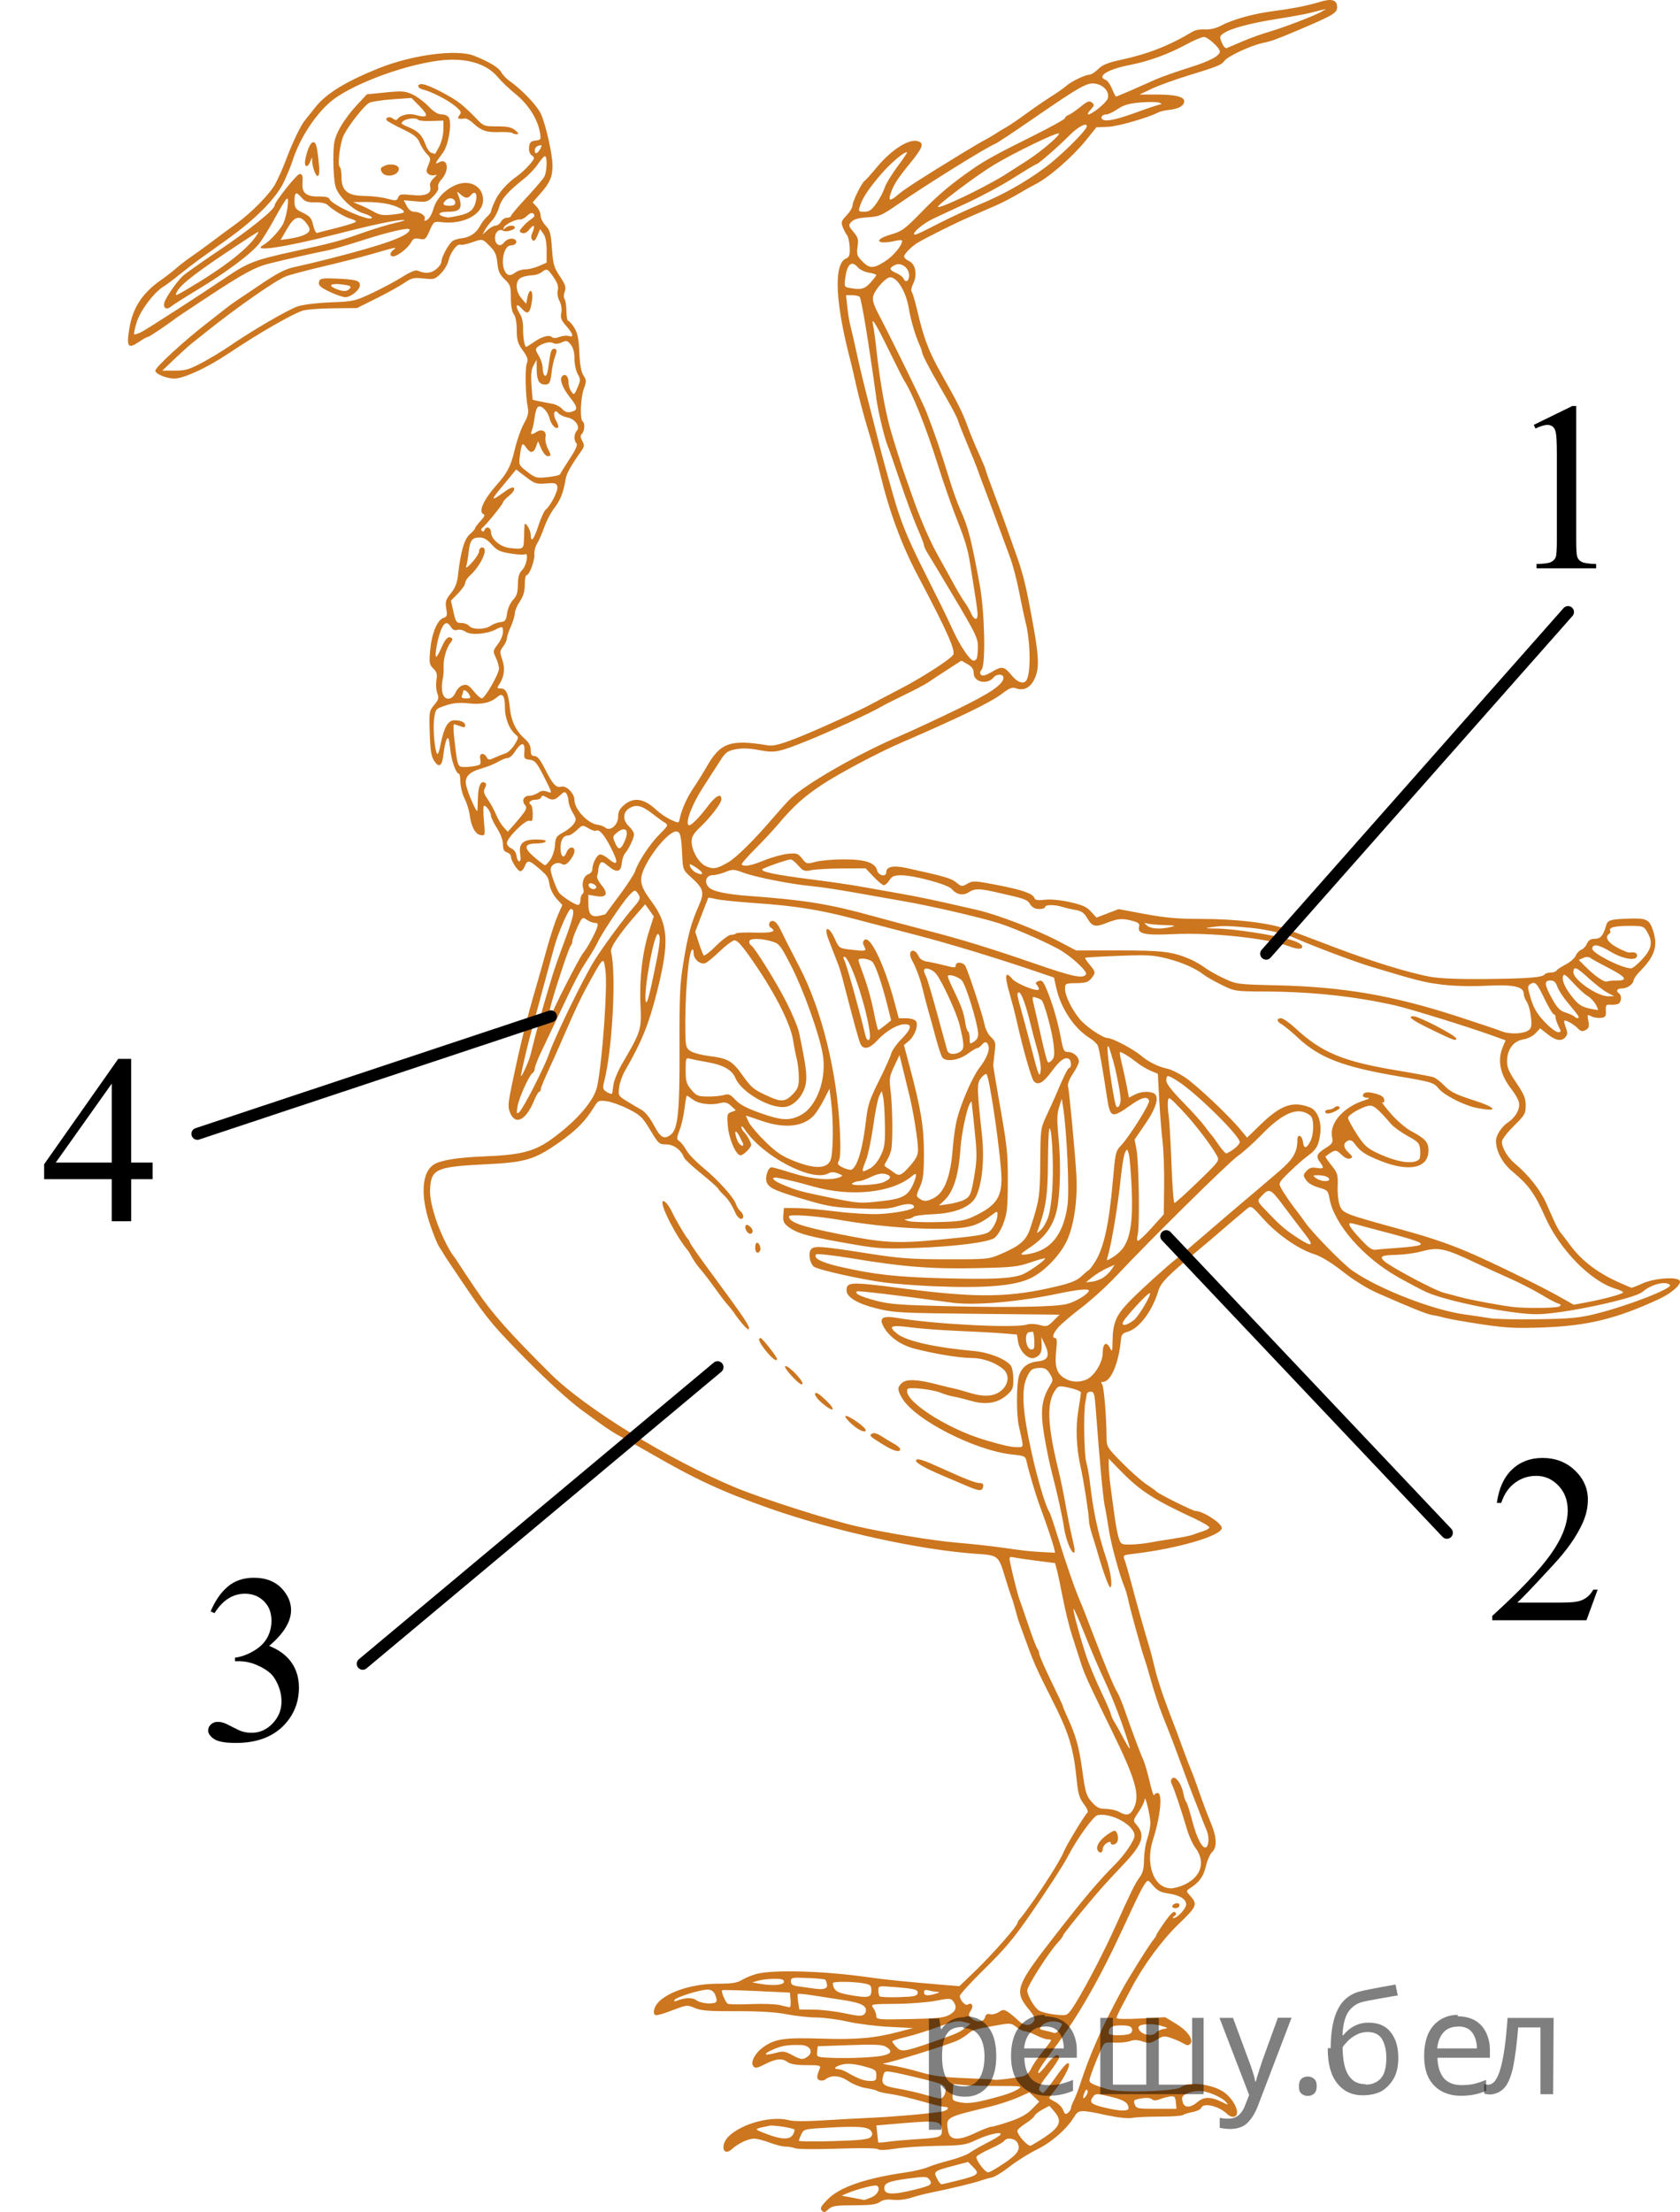 <?xml version="1.0" encoding="utf-8"?>
<!-- Generator: Adobe Illustrator 16.0.0, SVG Export Plug-In . SVG Version: 6.00 Build 0)  -->
<!DOCTYPE svg PUBLIC "-//W3C//DTD SVG 1.1//EN" "http://www.w3.org/Graphics/SVG/1.1/DTD/svg11.dtd">
<svg version="1.1"
	 id="svg2" inkscape:version="0.46" sodipodi:docname="Squelette_oiseau.svg" inkscape:output_extension="org.inkscape.output.svg.inkscape" xmlns:inkscape="http://www.inkscape.org/namespaces/inkscape" xmlns:svg="http://www.w3.org/2000/svg" xmlns:sodipodi="http://sodipodi.sourceforge.net/DTD/sodipodi-0.dtd" xmlns:cc="http://creativecommons.org/ns#" xmlns:dc="http://purl.org/dc/elements/1.1/" xmlns:rdf="http://www.w3.org/1999/02/22-rdf-syntax-ns#" sodipodi:version="0.32"
	 xmlns="http://www.w3.org/2000/svg" xmlns:xlink="http://www.w3.org/1999/xlink" x="0px" y="0px" width="105.737px"
	 height="139.191px" viewBox="363.347 504.922 105.737 139.191" enable-background="new 363.347 504.922 105.737 139.191"
	 xml:space="preserve">
<path id="path2384" fill="#CC761F" d="M415.086,644.039c-0.148-0.147-0.093-0.262,0.353-0.719c0.744-0.768,2.385-1.333,4.918-1.697
	c0.505-0.072,1.123-0.219,1.375-0.325c0.252-0.107,0.88-0.304,1.396-0.437s1.082-0.348,1.258-0.477
	c0.177-0.129,0.664-0.408,1.085-0.62c0.42-0.213,0.802-0.447,0.849-0.522c0.137-0.223-0.8-0.01-1.566,0.355
	c-0.627,0.3-0.841,0.33-2.438,0.356c-0.962,0.017-2.156,0.097-2.654,0.179c-0.578,0.096-0.961,0.106-1.063,0.03
	c-0.097-0.072-1.081-0.086-2.533-0.033c-1.306,0.047-2.506,0.036-2.664-0.023c-0.159-0.06-0.44-0.108-0.625-0.108
	s-0.632-0.113-0.993-0.25c-0.361-0.138-0.801-0.25-0.975-0.25c-0.368,0-1,0.297-1.39,0.653c-0.574,0.524-0.766-0.266-0.197-0.811
	c0.841-0.803,2.706-1.296,3.787-1c0.258,0.07,1.063,0.077,1.994,0.018c0.859-0.055,2.266-0.133,3.125-0.171
	c1.486-0.067,3.591-0.249,4.469-0.387c0.424-0.066,0.569-0.303,0.188-0.304c-0.12,0-0.781-0.161-1.469-0.359s-1.56-0.4-1.938-0.45
	c-0.378-0.051-0.743-0.135-0.813-0.187c-0.069-0.053-0.388-0.134-0.709-0.181c-0.322-0.046-0.825-0.246-1.121-0.444
	c-0.542-0.364-1.063-0.398-1.449-0.096c-0.085,0.066-0.246,0.086-0.358,0.043c-0.196-0.074-0.193-0.23,0.012-0.73
	c0.081-0.197-0.003-0.219-0.837-0.219c-0.621,0-1.007-0.061-1.17-0.184c-0.35-0.265-0.73-0.233-1.422,0.116
	c-0.514,0.261-0.632,0.282-0.754,0.135c-0.197-0.238,0.114-0.833,0.628-1.198c0.737-0.525,1.324-0.611,3.646-0.537
	c2.251,0.071,3.355-0.026,4.909-0.435l0.875-0.23l-1.5-0.076c-0.825-0.042-2.007-0.19-2.625-0.331
	c-0.619-0.14-1.499-0.256-1.955-0.258c-0.457-0.001-1.301-0.093-1.875-0.203c-0.72-0.138-1.708-0.198-3.17-0.192
	c-1.72,0.007-2.218-0.032-2.61-0.2c-0.466-0.201-0.512-0.198-1.25,0.081c-1.161,0.439-1.327,0.46-1.327,0.169
	c0-0.919,1.923-1.777,3.985-1.78c0.933-0.001,1.252-0.051,1.563-0.24c0.214-0.131,0.625-0.301,0.912-0.377
	c1.039-0.276,4.25-0.186,6.915,0.194c1.192,0.17,2.43,0.296,4.958,0.505l0.896,0.073l1.084-1.047
	c1.011-0.978,2.562-2.742,2.562-2.918c0-0.042,0.057-0.146,0.127-0.229c0.793-0.941,2.567-3.651,2.793-4.265
	c0.127-0.347,1.354-2.371,1.494-2.466c0.066-0.045-0.034-0.282-0.226-0.533c-0.275-0.36-0.365-0.648-0.443-1.42
	c-0.221-2.187-0.476-3.009-1.658-5.342c-0.826-1.631-1.067-2.169-1.457-3.25c-0.224-0.619-0.45-1.238-0.504-1.375
	c-0.055-0.138-0.164-0.504-0.243-0.813c-0.079-0.31-0.19-0.676-0.247-0.813c-0.056-0.138-0.23-0.672-0.386-1.187
	c-0.444-1.467-0.427-1.452-1.874-1.552c-3.536-0.244-8.906-1.428-13.001-2.866c-2.916-1.025-4.638-1.82-7.375-3.405
	c-0.447-0.259-1.178-0.669-1.625-0.912c-0.938-0.51-1.126-0.635-2.813-1.873c-0.772-0.567-2.108-1.785-3.5-3.193
	c-1.958-1.98-2.428-2.539-3.625-4.301c-0.757-1.114-1.432-2.123-1.501-2.243c-0.07-0.12-0.22-0.359-0.333-0.531
	c-0.114-0.172-0.381-0.836-0.593-1.476c-0.59-1.777-0.488-3.215,0.261-3.69c0.434-0.276,1.485-0.448,3.166-0.515
	c2.43-0.098,3.222-0.316,4.431-1.222c1.473-1.103,2.497-2.314,2.682-3.171c0.329-1.53,0.672-6.342,0.522-7.338
	c-0.131-0.876-0.083-0.922-1.272,1.248c-0.232,0.427-0.71,1.439-1.061,2.25c-0.351,0.812-0.767,1.757-0.924,2.101
	c-0.66,1.438-0.815,1.806-0.815,1.931c0,0.072-0.042,0.132-0.095,0.133c-0.052,0-0.197,0.252-0.323,0.56
	c-0.508,1.233-1.168,1.573-1.503,0.773c-0.155-0.37-0.143-0.566,0.11-1.781c0.516-2.479,0.9-4.037,1.51-6.115
	c0.162-0.551,0.472-1.646,0.689-2.438c0.219-0.79,0.526-1.733,0.684-2.094l0.288-0.656l-0.36-0.395
	c-0.198-0.218-0.395-0.598-0.437-0.847c-0.092-0.541-0.12-0.584-0.725-1.104c-0.569-0.487-0.685-0.501-0.84-0.093
	c-0.065,0.172-0.19,0.312-0.278,0.312c-0.174-0.002-0.597-0.666-0.597-0.939c0-0.093-0.112-0.204-0.25-0.247
	c-0.186-0.06-0.25-0.189-0.25-0.505c0-0.257-0.147-0.657-0.375-1.016c-0.206-0.325-0.377-0.679-0.379-0.785
	c-0.005-0.221-0.286-0.632-0.433-0.632c-0.054,0-0.059,0.426-0.012,0.946c0.085,0.937,0.082,0.947-0.2,0.907
	c-0.336-0.048-0.6-0.533-0.695-1.274c-0.036-0.284-0.179-0.741-0.317-1.017c-0.14-0.275-0.258-0.739-0.265-1.031
	c-0.006-0.292-0.042-0.531-0.078-0.531c-0.194,0-0.481-0.792-0.563-1.55c-0.072-0.68-0.117-0.813-0.219-0.634
	c-0.07,0.126-0.161,0.537-0.202,0.914c-0.086,0.791-0.276,0.93-0.598,0.438c-0.176-0.269-0.237-0.658-0.271-1.733
	c-0.043-1.344-0.034-1.399,0.282-1.775c0.282-0.336,0.309-0.436,0.193-0.738c-0.073-0.192-0.098-0.559-0.054-0.814
	c0.063-0.377,0.026-0.517-0.197-0.74c-0.251-0.251-0.269-0.354-0.193-1.181c0.094-1.028,0.448-1.881,0.832-2.003
	c0.228-0.072,0.25-0.146,0.177-0.581s-0.036-0.559,0.289-0.965c0.261-0.323,0.396-0.653,0.443-1.083
	c0.169-1.52,0.398-2.329,0.744-2.627c0.187-0.16,0.34-0.334,0.34-0.385c0-0.052,0.154-0.259,0.344-0.46
	c0.23-0.246,0.292-0.386,0.188-0.424c-0.356-0.129,0.003-0.924,0.846-1.869c0.656-0.738,0.875-1.167,1.112-2.183
	c0.135-0.576,0.395-1.316,0.578-1.646c0.257-0.46,0.314-0.691,0.25-0.999c-0.147-0.709-0.189-2.457-0.065-2.782
	c0.099-0.26,0.055-0.402-0.254-0.829c-0.316-0.436-0.374-0.634-0.378-1.278c-0.002-0.471-0.073-0.854-0.188-1.005
	c-0.115-0.153-0.183-0.531-0.183-1.03c0-0.72-0.034-0.819-0.394-1.163c-0.314-0.302-0.406-0.506-0.455-1.023
	c-0.051-0.521-0.144-0.729-0.478-1.063c-0.479-0.479-0.44-0.472-1.162-0.22c-0.302,0.105-0.618,0.165-0.702,0.133
	c-0.2-0.076-0.631,0.515-0.741,1.021c-0.049,0.221-0.263,0.576-0.477,0.79c-0.366,0.366-0.427,0.385-1.083,0.313
	c-0.628-0.067-0.748-0.039-1.232,0.29c-0.294,0.2-1.082,0.636-1.75,0.968l-1.214,0.604l-1.5,0.014
	c-0.825,0.008-1.684,0.074-1.908,0.147c-0.717,0.237-2.784,1.43-4.716,2.721c-1.301,0.87-2.764,1.546-3.361,1.553
	c-0.494,0.006-1.202-0.286-1.202-0.496c0-0.214,1.785-1.856,3.25-2.99c0.447-0.346,0.973-0.758,1.168-0.914
	c0.196-0.156,0.484-0.368,0.642-0.472c0.156-0.103,0.885-0.592,1.616-1.085c0.998-0.674,1.51-0.937,2.046-1.05
	c0.394-0.083,1.363-0.314,2.153-0.514c3.546-0.897,5.125-1.469,5.125-1.854c0-0.16-1.282,0.133-3.009,0.688
	c-0.932,0.3-1.917,0.583-2.188,0.631c-0.524,0.092-2.745,0.593-3.679,0.83c-0.841,0.214-1.617,0.635-3.688,1.999
	c-1.031,0.679-1.931,1.276-2,1.327c-0.758,0.565-1.816,1.277-1.899,1.277c-0.058,0-0.32,0.146-0.584,0.325
	c-0.673,0.457-0.781,0.3-0.592-0.851c0.218-1.316,0.813-2.225,2.013-3.064c0.31-0.217,0.731-0.544,0.938-0.728
	s0.628-0.509,0.938-0.722s0.815-0.578,1.125-0.811c0.828-0.622,1.131-0.845,1.701-1.257c0.954-0.688,2.122-1.872,2.462-2.497
	c0.186-0.342,0.472-0.978,0.637-1.415c0.458-1.218,0.955-2.261,1.247-2.618c0.146-0.178,0.432-0.537,0.635-0.797
	c0.679-0.866,1.92-1.631,4.006-2.468c2.133-0.854,4.929-1.217,6.016-0.779c0.948,0.382,1.536,0.739,1.692,1.031
	c0.087,0.162,0.328,0.414,0.537,0.561c0.741,0.518,1.692,1.51,1.941,2.024c0.305,0.631,0.744,2.552,0.748,3.274
	c0.004,0.706-0.16,1.09-0.753,1.763l-0.5,0.568l0.253,0.269c0.139,0.147,0.253,0.402,0.253,0.566s0.143,0.446,0.317,0.629
	c0.274,0.286,0.327,0.481,0.395,1.444c0.069,0.987,0.126,1.185,0.5,1.749c0.35,0.528,0.401,0.689,0.303,0.948
	c-0.07,0.186-0.072,0.383-0.006,0.488c0.062,0.098,0.113,0.445,0.114,0.771s0.053,0.594,0.116,0.594c0.063,0,0.234,0.193,0.381,0.43
	c0.205,0.332,0.277,0.687,0.315,1.556c0.033,0.777,0.114,1.225,0.26,1.447c0.194,0.296,0.195,0.366,0.019,0.851
	c-0.205,0.56-0.252,1.928-0.071,2.04c0.156,0.098,0.131,0.604-0.04,0.774c-0.114,0.113-0.109,0.219,0.018,0.457
	c0.144,0.269,0.135,0.353-0.071,0.645c-0.692,0.979-0.927,1.405-0.988,1.802c-0.122,0.78-0.33,1.302-0.712,1.789
	c-0.205,0.262-0.485,0.796-0.621,1.188c-0.136,0.391-0.339,0.851-0.449,1.023c-0.111,0.172-0.188,0.48-0.173,0.688
	c0.029,0.395-0.32,1.313-0.5,1.313c-0.059,0-0.106,0.268-0.106,0.596c0,0.43-0.087,0.725-0.313,1.056
	c-0.172,0.253-0.313,0.59-0.315,0.748s-0.114,0.532-0.25,0.833c-0.136,0.3-0.248,0.637-0.25,0.75
	c-0.002,0.112-0.108,0.342-0.236,0.509c-0.214,0.278-0.219,0.347-0.056,0.809c0.192,0.543,0.132,1.076-0.174,1.542
	c-0.172,0.263-0.167,0.283,0.075,0.283c0.347,0,0.483,0.292,0.585,1.256c0.089,0.84,0.398,1.451,0.999,1.974
	c0.2,0.174,0.31,0.4,0.31,0.645c0,0.288,0.056,0.376,0.241,0.376c0.172,0,0.357,0.228,0.637,0.781
	c0.516,1.02,0.712,1.231,1.06,1.145c0.313-0.078,0.812,0.435,0.812,0.834c0,0.6,0.85,1.501,1.479,1.568
	c0.159,0.018,0.37,0.098,0.468,0.179c0.306,0.253,0.804-0.173,0.804-0.687c0-0.319,0.095-0.503,0.385-0.747
	c0.602-0.506,1.242-0.408,2.003,0.305c0.233,0.219,0.65,0.503,0.926,0.63c0.467,0.217,0.503,0.218,0.542,0.019
	c0.121-0.619,0.449-1.371,0.877-2.005c0.263-0.39,0.637-0.99,0.831-1.334c0.864-1.529,1.491-1.752,3.835-1.364
	c0.359,0.061,0.743-0.033,1.76-0.426c1.227-0.474,4.081-1.773,4.905-2.233c0.206-0.114,0.958-0.511,1.67-0.88
	c1.357-0.702,3.106-1.823,3.345-2.144c0.186-0.247-0.366-1.488-2.24-5.036c-1-1.892-1.785-4.021-2.344-6.354
	c-0.156-0.654-0.497-1.891-0.758-2.75c-0.261-0.86-0.592-2.098-0.736-2.75c-0.145-0.654-0.315-1.385-0.378-1.625
	c-0.962-3.656-1.07-6.082-0.287-6.431c0.221-0.099,0.26-0.213,0.237-0.71c-0.015-0.325-0.09-0.668-0.167-0.761
	c-0.077-0.094-0.198-0.323-0.271-0.512c-0.114-0.302-0.085-0.391,0.243-0.733c0.205-0.215,0.373-0.495,0.373-0.624
	c0-0.258,0.584-1.439,0.767-1.553c0.063-0.039,0.403-0.418,0.756-0.842c0.938-1.13,2.038-1.826,2.603-1.647
	c0.396,0.126,0.301,0.396-0.478,1.354c-0.84,1.034-1.053,1.364-1.245,1.927c-0.172,0.5-0.036,0.514,0.499,0.052
	c0.385-0.332,1.499-1.049,4.075-2.62c0.597-0.364,1.198-0.716,1.336-0.783c0.137-0.066,0.419-0.23,0.625-0.364
	c0.206-0.135,0.544-0.339,0.75-0.455c0.206-0.115,0.769-0.498,1.25-0.851s1.184-0.835,1.563-1.073
	c0.378-0.238,0.797-0.531,0.93-0.653c0.307-0.279,1.209-0.72,1.475-0.72c0.11,0,0.359-0.158,0.554-0.352
	c0.271-0.269,0.604-0.405,1.409-0.579c1.734-0.373,3.086-0.904,4.556-1.792c0.145-0.087,0.488-0.146,0.764-0.129
	c0.315,0.019,0.684-0.067,1-0.233c0.749-0.394,1.989-0.741,3.25-0.91c1.371-0.185,2.171-0.344,3.024-0.601
	c0.705-0.213,1.038-0.104,1.038,0.341c0,0.374-0.237,0.513-2.563,1.498c-1.289,0.546-1.541,0.637-2.121,0.761
	c-0.765,0.164-2.2,0.835-2.406,1.123c-0.182,0.257-0.425,0.355-2.327,0.938c-0.813,0.25-1.825,0.618-2.25,0.818l-0.771,0.365h1.085
	c1.162,0,1.728,0.137,1.728,0.419c0,0.279-0.32,0.471-0.893,0.537c-0.292,0.033-0.618,0.107-0.726,0.163
	c-0.635,0.336-2.548,0.886-3.176,0.912l-0.729,0.031l-0.66,0.817c-0.858,1.063-2.335,2.344-3.192,2.771
	c-0.173,0.086-0.65,0.355-1.063,0.599c-0.413,0.244-1.032,0.565-1.375,0.715c-0.344,0.149-1.104,0.479-1.688,0.734
	c-0.944,0.411-2.615,1.242-3.273,1.628c-0.374,0.22-0.852,0.704-0.852,0.863c0,0.081,0.137,0.209,0.305,0.285
	c0.412,0.188,0.542,0.867,0.27,1.412c-0.116,0.234-0.155,0.458-0.093,0.538c0.058,0.076,0.225,0.645,0.369,1.263
	c0.388,1.656,0.702,2.483,1.449,3.81c1.094,1.942,1.385,2.522,1.694,3.378c0.162,0.447,0.482,1.222,0.712,1.722
	c0.23,0.5,0.418,0.95,0.419,1c0,0.05,0.256,0.766,0.569,1.591s0.705,1.894,0.871,2.375s0.395,1.128,0.508,1.438
	c0.297,0.81,0.535,1.687,0.731,2.688c0.703,3.584,0.762,4.367,0.383,5.122c-0.27,0.535-0.669,0.724-1.158,0.548
	c-0.224-0.081-0.404-0.011-0.859,0.337c-0.723,0.552-2.545,1.438-6.42,3.12c-1.409,0.611-3.773,1.864-4.875,2.585
	c-1.134,0.74-1.84,1.371-2.768,2.476c-0.317,0.378-0.986,1.096-1.486,1.596s-0.879,0.938-0.842,0.976
	c0.156,0.156,0.585,0.077,1.407-0.256c0.481-0.195,1.152-0.382,1.491-0.415c0.563-0.057,0.641-0.031,0.901,0.296
	c0.278,0.35,0.299,0.354,0.854,0.206c0.313-0.084,1.108-0.152,1.767-0.152c1.364,0,1.979,0.203,2.103,0.696
	c0.083,0.333,0.571,0.437,0.571,0.12c0-0.36,0.443-0.456,1.276-0.273c2.397,0.526,2.812,0.646,3.132,0.909
	c0.331,0.271,0.36,0.275,0.706,0.076c0.34-0.194,0.445-0.19,1.843,0.079c1.6,0.309,2.262,0.538,2.37,0.822
	c0.053,0.137,0.213,0.163,0.657,0.111c0.357-0.043,0.977,0.016,1.575,0.149c0.781,0.174,1.059,0.298,1.331,0.597l0.345,0.378
	l0.696-0.267l0.696-0.267l1.654,0.308c1.288,0.239,2.074,0.309,3.538,0.309c2.258,0.002,4.343,0.256,5.438,0.662
	c0.442,0.165,1.732,0.653,2.866,1.087c2.387,0.91,4.785,1.651,6.125,1.891c0.624,0.112,1.795,0.158,3.5,0.141
	c2.651-0.027,3.577-0.101,3.696-0.292c0.038-0.062,0.203-0.112,0.366-0.112s0.333-0.057,0.376-0.127
	c0.044-0.07,0.302-0.24,0.575-0.38c0.272-0.14,0.559-0.391,0.636-0.559c0.076-0.168,0.234-0.335,0.351-0.372
	s0.276-0.207,0.354-0.378c0.102-0.224,0.239-0.31,0.497-0.31c0.359,0,0.534-0.206,0.711-0.838c0.095-0.343,0.265-0.394,1.457-0.433
	c1.085-0.035,1.266,0.055,1.494,0.747c0.326,0.988,0.112,1.637-0.861,2.61c-0.182,0.182-0.344,0.418-0.359,0.525
	c-0.039,0.264-0.404,0.513-0.754,0.513c-0.296,0-0.387,0.175-0.163,0.313c0.174,0.108,0.156,0.528-0.028,0.642
	c-0.084,0.053-0.303,0.083-0.487,0.069c-0.303-0.022-0.333,0.013-0.316,0.382c0.016,0.355-0.025,0.412-0.319,0.446
	c-0.186,0.021-0.456-0.024-0.601-0.102c-0.25-0.134-0.26-0.118-0.182,0.294c0.067,0.359,0.037,0.459-0.175,0.572
	c-0.205,0.109-0.3,0.091-0.48-0.098c-0.252-0.262-0.782-0.564-0.858-0.488c-0.027,0.027,0.017,0.224,0.097,0.438
	c0.115,0.307,0.112,0.43-0.018,0.585c-0.245,0.296-0.605,0.24-1.128-0.173l-0.47-0.371l-0.292,0.311
	c-0.166,0.177-0.498,0.344-0.771,0.387c-0.612,0.099-1.008,0.618-1.021,1.342c-0.007,0.416,0.104,0.684,0.582,1.389
	c0.484,0.716,0.592,0.974,0.592,1.427c0,0.512-0.058,0.61-0.75,1.292c-0.415,0.408-0.75,0.849-0.75,0.985
	c0,0.377,0.356,0.986,0.788,1.348c0.883,0.74,1.62,1.667,1.998,2.513c0.107,0.24,0.318,0.714,0.468,1.053s0.337,0.688,0.415,0.776
	c0.078,0.089,0.362,0.458,0.63,0.822c0.752,1.02,1.829,1.822,3.264,2.429c0.274,0.116,0.531,0.227,0.57,0.246
	c0.04,0.02,0.368-0.103,0.731-0.271c0.707-0.327,2.166-0.435,2.329-0.17c0.134,0.216-0.513,0.793-1.29,1.152
	c-2.704,1.251-4.491,1.688-7.342,1.793c-1.675,0.062-2.294,0.03-3.813-0.196c-0.996-0.148-2.037-0.331-2.313-0.406
	c-0.274-0.076-0.64-0.156-0.813-0.179c-0.306-0.04-1.228-0.409-3.397-1.359c-0.687-0.301-1.503-0.802-2.22-1.364
	c-0.763-0.597-1.37-0.965-1.852-1.121c-0.988-0.319-2.292-1.231-3.182-2.226c-0.72-0.806-0.754-0.826-1.003-0.625
	c-0.333,0.271-1.445,1.216-1.846,1.57c-0.172,0.152-0.706,0.604-1.188,1.006c-2.003,1.669-2.399,2.072-2.56,2.609
	c-0.382,1.277-1.215,2.372-1.952,2.568c-0.284,0.075-0.37,0.176-0.396,0.463c-0.128,1.477-0.633,2.68-1.123,2.68
	c-0.133,0-0.151,0.045-0.063,0.156c0.116,0.146,0.273,2.052,0.279,3.366c0.003,0.563,0.041,0.624,0.994,1.587
	c0.546,0.551,1.235,1.158,1.532,1.351c0.296,0.192,0.568,0.389,0.604,0.438c0.101,0.135,2.289,1.225,2.461,1.227
	c0.472,0.002,1.661,0.769,1.661,1.07c0,0.486-2.751,1.295-5.523,1.623c-0.705,0.083-0.71,0.087-0.586,0.412
	c0.069,0.181,0.259,0.836,0.421,1.455c0.315,1.2,0.826,3.013,1.11,3.94c0.095,0.309,0.27,0.984,0.39,1.5
	c0.118,0.515,0.487,1.64,0.819,2.5c0.331,0.859,0.754,1.984,0.939,2.5c0.186,0.515,0.411,1.105,0.502,1.313
	c0.092,0.205,0.33,0.853,0.53,1.438c0.2,0.584,0.513,1.411,0.694,1.84c0.39,0.923,0.422,1.561,0.095,1.874
	c-0.129,0.123-0.302,0.512-0.385,0.865c-0.153,0.657-0.401,1.014-0.955,1.376c-0.308,0.202-0.309,0.208-0.076,0.469
	c0.525,0.584,0.486,0.686-0.7,1.828c-1.045,1.007-2.234,2.627-2.982,4.061c-0.144,0.274-0.409,0.775-0.59,1.112
	s-0.328,0.664-0.328,0.729c0,0.069,0.614,0.083,1.531,0.033l1.532-0.082l0.686,0.417c0.732,0.444,1.135,1.021,0.886,1.269
	c-0.104,0.104-0.209,0.098-0.404-0.024c-0.145-0.09-0.488-0.243-0.763-0.341c-0.463-0.163-0.531-0.156-0.932,0.091
	c-0.383,0.237-0.483,0.25-0.89,0.116c-0.323-0.106-0.557-0.114-0.789-0.025c-0.182,0.069-0.622,0.113-0.979,0.096
	c-0.648-0.029-0.649-0.028-0.871,0.478c-0.315,0.72-0.604,1.463-0.689,1.771c-0.077,0.281,0.028,0.345,1.121,0.685
	c0.774,0.241,4.283,0.141,4.623-0.132c0.488-0.393,2.103-0.172,2.782,0.379c0.7,0.567,0.998,1.491,0.481,1.491
	c-0.1,0-0.259-0.077-0.354-0.172c-0.504-0.504-1.505-0.747-1.639-0.398c-0.038,0.1-0.283,0.22-0.545,0.267
	c-0.261,0.047-0.533,0.132-0.605,0.188c-0.071,0.056-0.724,0.101-1.451,0.1s-1.519,0.034-1.76,0.08
	c-0.271,0.051-0.894-0.018-1.639-0.179c-1.595-0.346-1.733-0.338-1.998,0.111c-0.442,0.748-1.416,1.603-2.346,2.058
	c-0.51,0.249-1.28,0.732-1.713,1.073c-0.434,0.342-0.939,0.65-1.125,0.688c-0.187,0.036-0.507,0.127-0.713,0.2
	c-0.409,0.146-1.972,0.522-3.063,0.739c-0.379,0.074-0.958,0.223-1.289,0.331c-0.356,0.115-0.825,0.17-1.152,0.133
	c-0.386-0.043-0.634-0.002-0.836,0.142c-0.22,0.156-0.59,0.202-1.615,0.202c-1.093,0-1.374,0.039-1.573,0.219
	C415.271,644.144,415.209,644.163,415.086,644.039z M418.193,643.191c0.406-0.171,0.598-0.583,0.34-0.735
	c-0.113-0.066-1.219,0.213-1.798,0.454l-0.421,0.176l0.688,0.129c0.378,0.07,0.703,0.135,0.723,0.143
	S417.955,643.291,418.193,643.191z M421.002,642.686c0.954-0.241,1.055-0.315,0.84-0.61c-0.147-0.202-0.255-0.208-1.281-0.073
	c-1.275,0.168-1.558,0.28-1.558,0.614C419.002,643.038,419.542,643.056,421.002,642.686z M423.687,642.117
	c1.239-0.313,1.34-0.402,0.916-0.825l-0.327-0.328l-0.855,0.225c-1.296,0.341-1.333,0.368-1.103,0.814
	c0.105,0.203,0.232,0.368,0.281,0.367C422.648,642.369,423.138,642.255,423.687,642.117z M426.525,641.063
	c0.879-0.59,1.077-0.895,0.854-1.312c-0.147-0.275-0.68-0.349-0.825-0.114c-0.048,0.077-0.44,0.301-0.873,0.497
	c-0.432,0.195-0.822,0.416-0.868,0.489c-0.099,0.159,0.513,0.997,0.729,0.997C425.624,641.622,426.067,641.371,426.525,641.063z
	 M429.077,639.42c1.001-0.665,1.142-1.034,0.621-1.636l-0.303-0.351l-0.439,0.234c-0.241,0.129-0.469,0.31-0.504,0.401
	c-0.034,0.092-0.291,0.31-0.569,0.485c-0.278,0.177-0.506,0.379-0.506,0.451c0,0.266,0.664,1.002,0.842,0.934
	C428.316,639.903,428.703,639.668,429.077,639.42z M418.125,639.417c0.14-0.134,0.152-0.228,0.05-0.392
	c-0.173-0.276-0.799-0.325-2.737-0.217c-1.461,0.082-1.507,0.094-1.656,0.41c-0.085,0.18-0.154,0.365-0.154,0.413
	c0,0.047,0.97,0.058,2.156,0.023C417.395,639.609,417.986,639.548,418.125,639.417z M420.814,639.548
	c1.719-0.106,1.813-0.136,1.813-0.553c0-0.6-0.268-0.655-2.313-0.481l-1.808,0.153l0.053,0.509c0.029,0.279,0.056,0.53,0.06,0.556
	c0.005,0.026,0.275,0.01,0.602-0.036C419.547,639.649,420.265,639.583,420.814,639.548z M413.258,639.236
	c0.077-0.144,0.117-0.283,0.089-0.312c-0.099-0.1-1.311-0.288-1.545-0.241c-1.062,0.217-1.051,0.193-0.237,0.51
	C412.532,639.568,413.072,639.582,413.258,639.236z M424.772,639.122c0.436-0.205,0.876-0.375,0.978-0.375s0.616-0.146,1.144-0.325
	c0.686-0.232,1.088-0.457,1.41-0.789l0.452-0.463l-0.312-0.292l-0.311-0.292l-0.727,0.325c-0.399,0.179-1.202,0.44-1.784,0.581
	c-2.783,0.672-2.746,0.65-2.609,1.505C423.115,639.622,423.638,639.659,424.772,639.122z M430.753,637.576
	c0-0.078,0.078-0.29,0.173-0.471c0.095-0.182,0.271-0.632,0.391-1c0.627-1.924,1.38-3.622,2.622-5.921
	c0.46-0.851,1.792-2.972,2.057-3.275c0.073-0.083,0.132-0.185,0.132-0.226c0-0.04,0.236-0.408,0.525-0.817
	c0.364-0.517,0.564-0.704,0.655-0.614c0.091,0.091,0.073,0.167-0.056,0.249c-0.103,0.064-0.125,0.118-0.049,0.119
	c0.24,0.003,0.8-0.602,0.8-0.864c0-0.333-0.425-0.588-1.151-0.689c-0.449-0.063-0.667-0.177-0.92-0.478
	c-0.322-0.384-0.337-0.387-0.511-0.149c-0.196,0.267-0.477,0.834-1.359,2.744c-1.52,3.291-2.868,5.644-4.396,7.671
	c-0.798,1.058-1.084,1.517-0.947,1.517c0.062,0,0.303-0.253,0.534-0.563c0.406-0.543,0.751-0.729,0.749-0.406
	c0,0.086-0.306,0.549-0.679,1.029c-0.503,0.647-0.644,0.914-0.546,1.031c0.072,0.088,0.172,0.158,0.222,0.158
	s0.389-0.422,0.754-0.938c0.623-0.88,0.875-1.112,0.875-0.807c0,0.219-0.453,1.03-0.863,1.543c-0.213,0.267-0.387,0.505-0.387,0.528
	s0.172,0.131,0.381,0.239s0.435,0.341,0.502,0.517c0.101,0.265,0.153,0.293,0.307,0.166
	C430.669,637.786,430.753,637.653,430.753,637.576z M437.127,624.885c0-0.153,0.353-0.276,0.43-0.15
	c0.035,0.056,0.027,0.138-0.017,0.182C437.421,625.036,437.127,625.013,437.127,624.885z M434.375,637.59
	c-0.005-0.354-0.276-0.528-1.146-0.735c-0.845-0.202-0.927-0.203-1.071-0.015c-0.279,0.364-0.17,0.484,0.625,0.684
	C433.773,637.771,434.378,637.796,434.375,637.59z M437.354,637.215c-0.033-0.352-0.081-0.401-0.352-0.369
	c-0.172,0.021-0.468,0.098-0.656,0.172c-0.247,0.097-0.391,0.096-0.51-0.003c-0.104-0.086-0.354-0.104-0.671-0.047
	c-0.461,0.083-0.497,0.116-0.401,0.372c0.099,0.267,0.173,0.281,1.366,0.281h1.262L437.354,637.215z M438.729,637.185
	c0.406-0.343,0.854-0.332,1.586,0.036c0.343,0.173,0.361,0.172,0.209-0.011c-0.268-0.323-1.188-0.714-1.68-0.714
	c-0.539,0-1.092,0.227-1.092,0.448C437.752,637.556,438.166,637.658,438.729,637.185z M426.455,636.781
	c0.352-0.101,0.782-0.276,0.955-0.39c0.303-0.198,0.249-0.207-1.265-0.207c-0.869,0-1.854-0.028-2.187-0.063l-0.606-0.063
	l-0.039,0.526c-0.04,0.526-0.04,0.526,0.48,0.632C424.312,637.323,424.888,637.228,426.455,636.781z M422.746,636.816
	c0.082-0.099,0.132-0.304,0.109-0.454c-0.035-0.237-0.225-0.319-1.416-0.616c-0.757-0.188-1.612-0.382-1.901-0.43
	c-0.493-0.083-0.531-0.069-0.607,0.233c-0.132,0.526-0.001,0.642,0.902,0.794c0.471,0.079,1.25,0.255,1.731,0.392
	C422.641,637.039,422.566,637.034,422.746,636.816z M431.789,636.456c-0.047-0.074-0.12-0.027-0.175,0.112
	c-0.153,0.391-0.118,0.51,0.075,0.255C431.788,636.692,431.833,636.527,431.789,636.456z M418.502,635.515
	c0-0.332-0.055-0.371-0.794-0.571c-0.511-0.138-0.959-0.185-1.252-0.13c-0.488,0.092-0.743,0.306-0.367,0.31
	c0.124,0.001,0.366,0.084,0.538,0.184c0.704,0.41,1.083,0.555,1.469,0.56C418.46,635.872,418.502,635.835,418.502,635.515z
	 M427.756,635.567c0.188-0.05,0.386-0.24,0.487-0.47c0.094-0.212,0.415-0.687,0.715-1.053c0.3-0.368,0.545-0.698,0.545-0.733
	s-0.101-0.064-0.224-0.064s-0.444-0.112-0.714-0.25c-0.27-0.137-0.584-0.25-0.698-0.25c-0.113,0-0.36-0.12-0.548-0.269
	c-0.321-0.253-0.393-0.26-1.173-0.121c-1.463,0.259-1.577,0.291-1.832,0.515c-0.138,0.122-0.438,0.316-0.669,0.433
	c-0.508,0.257-4.296,1.437-4.682,1.458c-0.15,0.008,0.062,0.064,0.473,0.124c0.41,0.06,1.229,0.25,1.817,0.424
	c0.843,0.248,1.454,0.329,2.873,0.382c0.991,0.036,1.818,0.082,1.837,0.1C426.012,635.839,427.367,635.668,427.756,635.567z
	 M414.181,634.331c0.387-0.282,0.149-0.706-0.406-0.722c-0.844-0.024-1.206,0.032-1.761,0.275c-0.679,0.298-0.609,0.422,0.128,0.225
	c0.488-0.13,0.603-0.117,1.046,0.121C413.771,634.542,413.877,634.553,414.181,634.331z M418.658,634.315
	c0.779-0.105,0.929-0.313,0.438-0.605c-0.218-0.131-0.728-0.152-2.281-0.097l-2,0.071l-0.039,0.337
	c-0.036,0.32-0.009,0.339,0.563,0.375C416.313,634.458,417.886,634.419,418.658,634.315z M422.002,633.433
	c1.507-0.517,1.743-0.619,2.121-0.92l0.308-0.245l-0.433-0.115c-0.363-0.097-0.627-0.044-1.621,0.321
	c-0.653,0.239-1.567,0.525-2.031,0.635c-0.464,0.11-0.844,0.231-0.844,0.271s0.117,0.197,0.261,0.353
	C420.073,634.063,420.229,634.042,422.002,633.433z M434.489,632.882c0.096-0.061,0.14-0.2,0.098-0.311
	c-0.056-0.146-0.243-0.2-0.692-0.2c-0.593,0-0.768,0.116-0.768,0.511C433.127,633.029,434.258,633.029,434.489,632.882z
	 M436.12,632.817c0.083-0.1,0.301-0.2,0.485-0.225c0.295-0.039,0.271-0.063-0.218-0.205c-0.555-0.162-1.386-0.099-1.386,0.106
	C435.002,632.913,435.841,633.155,436.12,632.817z M430.046,632.571c0.177-0.271,0.177-0.309,0.004-0.375
	c-0.383-0.146-0.889-0.069-1.104,0.17c-0.214,0.236-0.21,0.247,0.137,0.323c0.196,0.044,0.413,0.098,0.482,0.121
	C429.806,632.891,429.85,632.87,430.046,632.571z M428.417,632.106c0.099-0.158,0.026-0.327-0.331-0.762
	c-0.927-1.132-0.808-1.461,1.677-4.65c1.839-2.359,2.754-3.441,3.752-4.437c0.614-0.611,1.238-1.53,1.238-1.823
	c0-0.654-1.453-1.46-2.328-1.292c-0.256,0.05-1.286,1.479-1.863,2.584c-0.31,0.595-1.389,2.257-2.487,3.833
	c-0.972,1.395-1.524,2.044-2.838,3.333c-0.816,0.803-1.482,1.534-1.48,1.625c0.007,0.264,0.341,0.639,0.488,0.548
	c0.268-0.166,0.403,0.071,0.209,0.367c-0.171,0.261-0.168,0.306,0.034,0.489c0.319,0.289,0.773,0.258,0.856-0.06
	c0.049-0.186,0.139-0.241,0.316-0.194c0.137,0.035,0.383-0.022,0.546-0.13c0.269-0.177,0.324-0.176,0.601,0.005
	c0.167,0.11,0.45,0.345,0.628,0.523C427.788,632.419,428.209,632.436,428.417,632.106z M432.439,621.371
	c-0.138-0.222,0.061-0.593,0.497-0.925c0.233-0.179,0.48-0.324,0.549-0.324c0.17,0,0.291,0.418,0.193,0.671
	c-0.085,0.222-0.427,0.284-0.427,0.078c0-0.074-0.102-0.063-0.25,0.03c-0.138,0.086-0.25,0.256-0.25,0.376
	C432.752,621.516,432.563,621.573,432.439,621.371z M423.096,631.711c0.428-0.232,0.505-0.512,0.24-0.861
	c-0.146-0.191-0.237-0.194-1.091-0.028c-0.511,0.101-1.646,0.188-2.52,0.195c-1.586,0.013-1.589,0.013-1.406,0.273
	c0.101,0.144,0.183,0.366,0.183,0.494c0,0.22,0.12,0.23,2.094,0.19C422.306,631.941,422.764,631.892,423.096,631.711z
	 M417.835,631.317c-0.1-0.26-0.486-0.399-1.537-0.558c-0.472-0.07-1.269-0.194-1.77-0.273c-0.501-0.08-0.936-0.122-0.965-0.093
	c-0.03,0.03-0.02,0.262,0.021,0.516l0.074,0.463l0.89,0.006c0.489,0.003,1.368,0.107,1.953,0.231
	c0.863,0.184,1.095,0.195,1.235,0.066C417.833,631.587,417.877,631.426,417.835,631.317z M431.086,630.903
	c0.684-1.117,1.781-3.239,2.49-4.818c0.965-2.143,1.207-2.636,1.493-3.025c0.209-0.284,0.277-0.556,0.281-1.125
	c0.005-0.412,0.096-0.996,0.204-1.297s0.196-0.751,0.195-1c-0.003-0.481-0.343-1.864-0.362-1.472
	c-0.006,0.128-0.176,0.476-0.376,0.773c-0.361,0.535-0.363,0.545-0.129,0.814c0.563,0.649,0.383,1.21-0.791,2.452
	c-1.047,1.108-1.365,1.46-1.955,2.155c-1.06,1.25-1.885,2.286-1.885,2.366c0,0.047-0.152,0.248-0.337,0.448
	c-0.567,0.611-1.913,2.722-1.913,2.998c0.001,0.314,0.45,1.087,0.733,1.261c0.224,0.137,0.866,0.267,1.456,0.295
	C430.53,631.745,430.623,631.659,431.086,630.903z M413.104,630.778l-0.039-0.469l-2.109-0.099c-1.159-0.055-2.132-0.077-2.159-0.05
	c-0.077,0.078,0.205,0.758,0.353,0.849c0.071,0.044,0.729,0.055,1.461,0.023s1.556-0.002,1.83,0.065
	c0.275,0.068,0.546,0.129,0.602,0.136S413.125,631.036,413.104,630.778z M408.434,630.881c0.039-0.063,0.006-0.261-0.075-0.438
	c-0.105-0.231-0.242-0.322-0.488-0.322c-0.46,0-1.961,0.471-2.071,0.649c-0.061,0.099-0.014,0.114,0.151,0.049
	c0.517-0.204,0.993-0.213,1.239-0.023C407.464,631.007,408.32,631.066,408.434,630.881z M418.189,630.186
	c0-0.337-0.049-0.382-0.5-0.462c-0.675-0.119-1.939-0.125-1.929-0.009c0.043,0.451,0.241,0.596,1.003,0.732
	C417.992,630.667,418.189,630.631,418.189,630.186z M421.103,630.347c0.045-0.234-0.188-0.291-1.632-0.401
	c-0.815-0.063-0.844-0.055-0.844,0.223c0,0.157,0.039,0.325,0.088,0.374c0.048,0.049,0.596,0.072,1.217,0.052
	C420.877,630.565,421.068,630.525,421.103,630.347z M422.252,630.372c0.261-0.083,0.271-0.103,0.063-0.114
	c-0.138-0.008-0.376-0.048-0.531-0.089c-0.207-0.056-0.281-0.022-0.281,0.126C421.502,630.51,421.742,630.536,422.252,630.372z
	 M415.396,629.809c-0.023-0.137-0.071-0.278-0.104-0.313s-0.534-0.082-1.113-0.106c-0.989-0.041-1.052-0.029-1.052,0.211
	c0,0.206,0.103,0.269,0.531,0.324c0.292,0.037,0.672,0.091,0.845,0.118C415.159,630.148,415.442,630.074,415.396,629.809z
	 M412.689,629.622c0-0.142-0.149-0.186-0.625-0.18c-0.344,0.003-0.794,0.056-1,0.116l-0.375,0.11l0.5,0.087
	C412.008,629.897,412.689,629.836,412.689,629.622z M437.931,623.499c1.042-0.509,1.303-1.448,0.643-2.314
	c-0.16-0.21-0.391-0.717-0.512-1.128c-0.355-1.202-0.826-2.604-0.959-2.854c-0.085-0.159-0.078-0.277,0.02-0.375
	c0.193-0.192,0.585,0.325,0.695,0.918c0.045,0.241,0.13,0.497,0.188,0.567c0.059,0.07,0.229,0.604,0.38,1.188
	c0.293,1.137,0.686,1.854,0.898,1.641c0.16-0.16,0.161-0.711,0.001-1.061c-0.067-0.148-0.251-0.608-0.407-1.021
	s-0.354-0.919-0.439-1.125c-0.085-0.207-0.422-1.106-0.748-2c-0.325-0.895-0.776-2.075-1.001-2.625
	c-0.384-0.938-0.692-1.865-1.059-3.188c-0.086-0.31-0.207-0.703-0.269-0.875c-0.166-0.463-0.86-2.976-1.001-3.625
	c-0.067-0.31-0.172-0.676-0.231-0.813c-0.298-0.677-0.862-2.736-0.994-3.625c-0.082-0.551-0.199-1.228-0.26-1.505
	c-0.1-0.449-0.334-2.979-0.564-6.089c-0.07-0.966-0.108-1.095-0.319-1.095c-0.131,0-0.243,0.071-0.248,0.157
	s-0.042,0.297-0.081,0.469c-0.13,0.563-0.093,3.301,0.052,3.813c0.077,0.275,0.176,0.809,0.219,1.188
	c0.209,1.853,0.525,3.343,1.021,4.813c0.288,0.855,0.42,1.734,0.281,1.873c-0.074,0.075-0.434-0.89-0.791-2.123
	c-0.119-0.412-0.295-0.991-0.391-1.285c-0.096-0.295-0.174-0.671-0.174-0.836c0-0.365-0.34-2.54-0.518-3.316
	c-0.271-1.186-0.329-2.466-0.156-3.525c0.093-0.57,0.17-1.099,0.172-1.174c0.001-0.075-0.312-0.206-0.695-0.292
	c-0.636-0.143-0.712-0.136-0.872,0.073c-0.602,0.788-0.566,2.154,0.135,5.042c0.202,0.836,0.314,1.386,0.548,2.688
	c0.073,0.413,0.186,0.976,0.248,1.25c0.063,0.275,0.154,0.683,0.204,0.907c0.05,0.223,0.041,0.406-0.021,0.406
	c-0.17,0-0.511-0.876-0.611-1.568c-0.102-0.706-0.429-2.182-0.787-3.557c-0.135-0.516-0.345-1.548-0.467-2.294
	c-0.242-1.489-0.16-2.211,0.344-3.048c0.235-0.39,0.236-0.416,0.021-0.781c-0.17-0.289-0.312-0.377-0.602-0.376
	c-0.505,0.003-0.646,0.109-0.875,0.655c-0.329,0.787-0.236,2.127,0.322,4.656c0.367,1.667,0.897,3.442,1.118,3.75
	c0.05,0.069,0.298,0.8,0.552,1.625c0.485,1.58,1.107,3.37,1.39,4c0.093,0.206,0.447,1.105,0.786,2
	c0.768,2.021,1.351,3.421,1.563,3.748c0.089,0.139,0.308,0.674,0.486,1.189c0.421,1.219,0.934,2.59,1.146,3.063
	c0.093,0.206,0.271,0.817,0.396,1.358s0.249,0.921,0.274,0.844c0.026-0.076,0.127-0.14,0.224-0.14c0.324,0,0.178,1.488-0.288,2.926
	c-0.505,1.559,0.052,3.074,1.131,3.074C437.252,623.747,437.652,623.635,437.931,623.499z M434.717,618.681
	c0.386-0.809,0.102-1.798-1.389-4.843c-1.579-3.229-1.744-3.594-2.015-4.467c-0.118-0.379-0.344-1.082-0.501-1.563
	c-0.158-0.481-0.408-1.493-0.555-2.25c-0.147-0.757-0.321-1.578-0.387-1.826l-0.118-0.45l-1.156-0.148
	c-0.636-0.081-1.29-0.177-1.452-0.211c-0.268-0.058-0.29-0.03-0.228,0.286c0.132,0.669,0.492,2.101,0.592,2.35
	c0.055,0.137,0.308,0.868,0.562,1.625c0.255,0.757,0.512,1.428,0.572,1.493c0.062,0.065,0.111,0.202,0.111,0.304
	s0.337,0.877,0.75,1.723c0.412,0.846,0.75,1.568,0.75,1.604c0,0.037,0.109,0.305,0.243,0.597c0.564,1.223,0.761,1.917,0.967,3.406
	c0.196,1.428,0.252,1.613,0.6,2.005c0.315,0.354,0.473,0.431,0.881,0.433c0.273,0.001,0.638,0.079,0.81,0.176
	C434.271,619.211,434.489,619.157,434.717,618.681z M433.954,613.362c-0.301-0.854-0.801-2.087-1.11-2.74s-0.858-1.934-1.219-2.847
	c-0.361-0.914-0.679-1.638-0.707-1.61c-0.06,0.06,0.321,1.492,0.759,2.853c0.169,0.527,0.594,1.556,0.941,2.285
	c0.349,0.73,0.638,1.396,0.644,1.479c0.005,0.084,0.113,0.321,0.24,0.527s0.385,0.671,0.573,1.032s0.362,0.638,0.385,0.614
	C434.482,614.933,434.255,614.215,433.954,613.362z M429.673,602.28c-0.085-0.346-0.431-1.361-0.904-2.658
	c-0.255-0.696-0.689-2.167-0.817-2.763c-0.064-0.3-0.137-0.334-0.88-0.409c-2.338-0.239-6.141-2.18-6.945-3.545
	c-0.311-0.526-0.313-0.687-0.007-0.963c0.281-0.255,0.968-0.225,2.207,0.096c0.419,0.109,0.896,0.225,1.063,0.258
	c0.165,0.032,0.581,0.146,0.926,0.254c0.952,0.298,1.596,0.258,2.052-0.126c0.475-0.398,0.527-0.999,0.117-1.35
	c-0.489-0.418-1.275-0.696-1.982-0.698c-0.761-0.004-2.227-0.241-3.554-0.576c-0.92-0.231-1.666-0.765-2.013-1.436
	c-0.271-0.524-0.02-0.666,0.902-0.506c2.208,0.383,7.328,0.65,8.096,0.422c0.224-0.066,0.556-0.06,0.846,0.019
	c0.446,0.119,0.503,0.102,0.866-0.262l0.389-0.388l-5.173-0.053c-4.857-0.049-5.242-0.069-6.332-0.336
	c-1.208-0.297-1.902-0.71-1.902-1.133c0-0.55,0.212-0.558,3.531-0.129c4.749,0.613,6.74,0.583,9.771-0.146
	c0.817-0.197,1.213-0.362,1.48-0.617c0.2-0.191,0.407-0.365,0.459-0.387c0.053-0.021,0.236-0.262,0.408-0.537
	c0.541-0.865,0.867-2.342,1.103-5c0.168-1.89,0.178-1.936,0.528-2.313c0.556-0.601,1.829-2.64,1.761-2.82
	c-0.114-0.296-0.464-0.208-1.179,0.3c-1.184,0.837-1.271,0.805-1.476-0.542c-0.284-1.878-0.486-3.01-0.572-3.217
	c-0.051-0.118-0.28-0.333-0.512-0.477c-0.97-0.599-1.817-1.87-2.101-3.149l-0.146-0.657l-0.997-0.34
	c-2.668-0.907-5.597-1.798-7.748-2.355c-1.306-0.339-3.106-0.808-4-1.042c-2.05-0.537-3.61-0.781-6.063-0.949
	c-1.065-0.073-2.161-0.185-2.434-0.248c-0.273-0.063-0.505-0.103-0.515-0.09c-0.009,0.013-0.198,0.5-0.421,1.081l-0.403,1.058
	l0.224,0.692c0.124,0.382,0.262,0.739,0.308,0.796c0.046,0.056,0.396-0.212,0.778-0.595c0.384-0.383,0.803-0.695,0.934-0.695
	s0.277-0.04,0.325-0.089c0.048-0.048,0.592-0.071,1.208-0.052c1.038,0.032,1.37-0.066,0.996-0.298
	c-0.211-0.131-0.139-0.438,0.103-0.438c0.145,0,0.321,0.194,0.484,0.531c0.295,0.612,0.426,0.868,1.222,2.407
	c1.386,2.673,2.351,6.598,2.524,10.256c0.051,1.083,0.031,1.718-0.06,1.886c-0.119,0.223-0.084,0.28,0.275,0.451
	c0.226,0.107,0.469,0.159,0.538,0.114c0.377-0.243,0.698-1.379,0.906-3.212c0.096-0.839,0.227-1.229,0.801-2.375
	c0.378-0.754,0.725-1.525,0.772-1.714c0.047-0.189,0.333-0.594,0.635-0.9c0.629-0.638,0.704-0.944,0.231-0.944
	c-0.466,0-1.179,0.412-1.715,0.991c-0.526,0.569-0.911,0.648-1.098,0.228c-0.106-0.238-0.396-1.303-1.136-4.157
	c-0.072-0.274-0.175-0.612-0.229-0.75c-0.055-0.137-0.197-0.503-0.315-0.813c-0.119-0.309-0.267-0.691-0.327-0.849
	c-0.32-0.827,0.022-0.863,0.394-0.041c0.268,0.592,0.293,0.611,0.916,0.687c1.062,0.127,1.108,0.117,0.946-0.185
	c-0.104-0.197-0.104-0.301,0.003-0.407c0.349-0.347,1.25,1.508,1.892,3.889l0.277,1.031h0.466c0.256,0,0.528,0.076,0.605,0.17
	c0.193,0.233-0.056,0.943-0.445,1.268l-0.301,0.25l0.333,1.25c0.747,2.804,0.928,3.901,0.925,5.604
	c-0.002,1.258-0.047,1.617-0.257,2.08c-0.239,0.529-0.241,0.568-0.035,0.72c0.281,0.205,0.477,0.2,0.907-0.022
	c0.68-0.352,1.07-1.368,1.198-3.122c0.045-0.614,0.167-1.45,0.271-1.858c0.259-1.012,0.972-2.647,1.394-3.198
	c0.461-0.6,0.675-1.115,0.582-1.405c-0.09-0.284-0.224-0.299-0.433-0.048c-0.085,0.103-0.205,0.188-0.267,0.188
	c-0.061,0-0.344,0.168-0.628,0.375c-0.554,0.401-1.344,0.511-1.572,0.219c-0.067-0.086-0.251-0.635-0.407-1.219
	c-0.156-0.585-0.365-1.344-0.466-1.688c-0.099-0.344-0.261-0.963-0.361-1.375c-0.17-0.703-0.404-1.339-0.68-1.843
	c-0.177-0.322-0.145-0.595,0.071-0.595c0.104,0,0.254,0.14,0.332,0.311c0.1,0.22,0.272,0.33,0.591,0.381
	c0.247,0.038,0.745,0.148,1.105,0.242c0.565,0.148,0.657,0.147,0.657-0.006c0-0.255,0.469-0.221,0.61,0.045
	c0.195,0.366,1.116,3.177,1.209,3.692c0.048,0.265,0.227,0.609,0.4,0.77c0.285,0.265,0.307,0.353,0.231,0.959
	c-0.045,0.368-0.085,0.725-0.089,0.794s0.137,0.94,0.313,1.938c0.577,3.256,0.608,3.541,0.603,5.438
	c-0.006,1.61-0.045,1.977-0.278,2.598c-0.154,0.411-0.399,0.807-0.569,0.918c-0.422,0.276-2.514,0.538-4.993,0.625
	c-1.805,0.063-2.352,0.035-3.625-0.182c-3.082-0.525-3.802-0.718-4.375-1.169c-0.263-0.207-0.319-0.344-0.288-0.711l0.038-0.454
	l0.813,0.005c0.446,0.003,1.554,0.099,2.461,0.214c0.906,0.114,2.115,0.188,2.688,0.163c1.079-0.049,2.227-0.278,2.227-0.446
	c0-0.221-0.454-0.242-1.039-0.048c-0.511,0.169-0.95,0.195-2.387,0.142c-1.533-0.058-1.959-0.124-3.283-0.511
	c-1.941-0.567-2.362-0.746-2.541-1.082c-0.164-0.307,0.042-1.001,0.297-0.997c0.077,0.002,0.673,0.17,1.322,0.375
	c1.188,0.376,2.393,0.479,2.944,0.253c0.232-0.095,0.225-0.112-0.103-0.241c-0.259-0.102-0.421-0.102-0.614,0.002
	c-1.027,0.55-4.123-1.081-5.249-2.766c-0.115-0.172-0.212-0.245-0.216-0.165c-0.004,0.081,0.069,0.223,0.161,0.315
	c0.197,0.198,0.457,0.662,0.457,0.818c0,0.173-0.492,0.656-0.669,0.656c-0.286,0-0.731-1.024-0.8-1.842
	c-0.061-0.726-0.046-0.786,0.22-0.884l0.284-0.106l-0.296-0.275c-0.234-0.219-0.374-0.256-0.674-0.182
	c-0.608,0.151-1.352,0.06-1.718-0.211c-0.187-0.137-0.363-0.25-0.394-0.25c-0.031,0-0.096,0.352-0.145,0.781
	s-0.187,1.042-0.307,1.36c-0.204,0.542-0.205,0.589-0.009,0.73c0.116,0.083,0.31,0.336,0.432,0.562
	c0.121,0.226,0.604,0.726,1.073,1.112c0.94,0.773,1.923,1.868,2.052,2.287c0.045,0.148,0.165,0.338,0.266,0.422
	c0.101,0.083,0.183,0.229,0.183,0.323c0,0.3-0.314,0.186-0.475-0.172c-0.245-0.549-0.474-0.901-0.752-1.161
	c-0.143-0.133-0.305-0.316-0.36-0.409s-0.542-0.523-1.08-0.957c-0.539-0.434-1.015-0.88-1.057-0.99
	c-0.183-0.479-0.652-0.825-1.12-0.825c-0.445,0-0.489-0.041-1.005-0.901c-0.489-0.815-0.619-0.941-1.377-1.325
	c-0.46-0.233-1.075-0.454-1.366-0.492c-0.502-0.065-0.542-0.047-0.81,0.388c-0.542,0.881-1.106,1.449-2.201,2.218
	c-1.521,1.067-2.117,1.245-4.585,1.362c-2.884,0.137-3.342,0.291-3.482,1.17c-0.101,0.629-0.017,1.224,0.32,2.269
	c0.255,0.795,0.828,1.985,1.128,2.346c0.082,0.1,0.208,0.282,0.279,0.406c0.072,0.124,0.601,0.92,1.177,1.768
	c0.975,1.438,2.072,2.674,4.645,5.23c2.164,2.15,7.427,5.393,11.575,7.129c1.712,0.717,6.037,2.096,7.797,2.487
	c1.903,0.422,4.789,0.892,6.182,1.006c0.892,0.073,2.186,0.214,2.875,0.313c1.443,0.207,1.758,0.241,2.664,0.287l0.659,0.033
	L429.673,602.28z M424.252,598.448c-0.378-0.161-1.095-0.467-1.594-0.677c-1.044-0.443-1.656-0.785-1.656-0.926
	c0-0.183,0.344-0.1,1.204,0.29c1.926,0.872,2.532,1.111,2.82,1.111c0.16,0,0.229,0.072,0.203,0.209
	C425.169,598.769,425.005,598.768,424.252,598.448z M418.895,595.804c-0.834-0.521-0.861-0.548-0.655-0.675
	c0.105-0.065,0.32-0.005,0.576,0.163c0.225,0.146,0.583,0.362,0.797,0.479s0.39,0.272,0.39,0.344
	C420.002,596.349,419.579,596.23,418.895,595.804z M417.176,594.718c-0.369-0.284-0.68-0.632-0.619-0.692
	c0.093-0.093,1.091,0.563,1.242,0.814C417.951,595.097,417.569,595.022,417.176,594.718z M415.077,593.206
	c-0.274-0.231-0.461-0.488-0.428-0.588c0.041-0.124,0.242-0.001,0.675,0.411C416.025,593.698,415.827,593.84,415.077,593.206z
	 M413.215,591.552c-0.322-0.34-0.522-0.639-0.447-0.664c0.194-0.065,1.151,0.921,1.086,1.118
	C413.819,592.109,413.581,591.94,413.215,591.552z M411.573,589.953c-0.428-0.521-0.557-0.831-0.348-0.831
	c0.098,0,1.027,1.185,1.027,1.31C412.252,590.633,411.965,590.43,411.573,589.953z M410.116,588.278
	c-0.166-0.188-0.395-0.484-0.507-0.656c-0.114-0.172-0.312-0.426-0.439-0.563c-0.129-0.138-0.494-0.615-0.813-1.063
	c-0.319-0.447-0.729-0.981-0.912-1.188c-0.183-0.207-0.42-0.538-0.526-0.738s-0.245-0.425-0.309-0.5
	c-0.716-0.847-1.739-2.86-1.549-3.051c0.097-0.097,0.396,0.258,0.61,0.726c0.187,0.406,0.858,1.545,0.958,1.625
	c0.043,0.034,0.109,0.147,0.146,0.25c0.038,0.104,0.512,0.789,1.054,1.523c2.491,3.381,2.77,3.796,2.633,3.933
	C410.438,588.602,410.283,588.467,410.116,588.278z M422.002,585.855c-0.997-0.044-2.328-0.146-2.959-0.227
	c-1.477-0.19-4.239-0.809-4.471-1c-0.268-0.223-0.372-0.856-0.178-1.09c0.197-0.238,0.601-0.208,3.733,0.282
	c1.861,0.29,2.578,0.342,4.813,0.344c2.594,0.003,2.634-0.002,3.429-0.344c1.187-0.512,1.573-0.853,1.822-1.61
	c0.57-1.736,0.612-2.009,0.628-4.151c0.017-2.121,0.017-2.127,0.424-3c0.224-0.481,0.454-0.988,0.512-1.125
	c0.536-1.279,0.799-1.813,0.89-1.813c0.151,0,0.136-0.469-0.018-0.563c-0.245-0.151-0.568,0.075-1.062,0.748
	c-0.549,0.746-0.871,0.936-1.14,0.667c-0.158-0.158-0.696-2.045-1.106-3.885c-0.089-0.396-0.291-1.169-0.449-1.718
	c-0.312-1.078-0.251-1.375,0.176-0.862c0.256,0.308,1.531,0.829,1.677,0.686c0.036-0.037-0.005-0.152-0.091-0.257
	c-0.129-0.154-0.119-0.203,0.053-0.27c0.265-0.101,0.332-0.018,0.661,0.828c0.326,0.836,0.595,1.802,0.792,2.844
	c0.131,0.689,0.182,0.781,0.435,0.781c0.338,0,0.682,0.306,0.678,0.603c-0.001,0.116-0.169,0.456-0.373,0.758
	c-0.232,0.344-0.348,0.646-0.309,0.813c0.082,0.348,0.434,4.082,0.521,5.515c0.09,1.495-0.118,3.06-0.54,4.063
	c-0.401,0.953-1.412,2.029-2.327,2.477C427.204,585.846,425.315,586,422.002,585.855z M427.688,585.123
	c0.383-0.146,1.428-0.882,1.435-1.01c0.002-0.04-0.404,0.069-0.902,0.242c-0.822,0.284-1.138,0.319-3.4,0.366
	c-2.84,0.06-4.625-0.079-7.788-0.605c-1.22-0.202-2.256-0.319-2.314-0.26c-0.216,0.215,0.307,0.5,1.376,0.75
	c2.187,0.512,3.678,0.68,6.721,0.754C425.854,585.435,427.014,585.378,427.688,585.123z M428.512,583.729
	c1.13-0.339,1.799-1.323,2.024-2.978c0.124-0.908-0.043-4.623-0.275-6.13l-0.087-0.563l-0.169,0.534
	c-0.136,0.429-0.143,0.812-0.034,1.938c0.136,1.403,0.12,2.983-0.039,4.146c-0.165,1.201-0.713,2.049-1.782,2.757
	c-0.287,0.19-0.521,0.366-0.521,0.392C427.627,583.916,428.042,583.87,428.512,583.729z M429.318,581.515
	c0.123-0.346,0.234-1.168,0.274-2.03c0.069-1.497-0.052-3.694-0.196-3.549c-0.046,0.045-0.086,1.019-0.092,2.165
	c-0.01,2.026-0.134,2.857-0.634,4.221c-0.084,0.231-0.08,0.231,0.177,0.006C428.993,582.201,429.205,581.835,429.318,581.515z
	 M428.648,571.017c-0.136-0.458-0.341-1.227-0.454-1.708c-0.261-1.096-0.568-1.938-0.709-1.938c-0.157,0-0.138,0.15,0.148,1.158
	c0.142,0.497,0.423,1.552,0.626,2.342c0.454,1.768,0.529,1.943,0.589,1.396C428.874,572.038,428.784,571.475,428.648,571.017z
	 M429.666,570.702c-0.073-0.769-0.585-2.683-0.76-2.842c-0.051-0.047-0.212-0.121-0.357-0.165c-0.263-0.079-0.264-0.073-0.092,0.643
	c0.096,0.396,0.254,1.088,0.352,1.534s0.246,1.079,0.331,1.406c0.145,0.56,0.167,0.583,0.377,0.393
	C429.702,571.502,429.728,571.34,429.666,570.702z M410.877,583.434c0-0.172,0.051-0.313,0.112-0.313
	c0.146,0,0.284,0.365,0.193,0.512C411.047,583.853,410.877,583.744,410.877,583.434z M410.402,582.472
	c-0.175-0.175-0.2-0.476-0.04-0.476c0.06,0,0.182,0.088,0.27,0.193C410.835,582.434,410.624,582.694,410.402,582.472z
	 M435.627,602.003c0.31-0.058,1.013-0.173,1.563-0.257c0.55-0.083,1.112-0.197,1.25-0.254s0.415-0.153,0.617-0.214
	s0.385-0.163,0.406-0.228s-0.368-0.308-0.867-0.539c-2.753-1.282-3.499-1.771-4.875-3.191l-0.594-0.614l0.004,0.489
	c0.003,0.269,0.055,0.854,0.117,1.301c0.062,0.447,0.173,1.262,0.246,1.813c0.073,0.55,0.195,1.183,0.268,1.406
	c0.127,0.383,0.168,0.406,0.719,0.399C434.802,602.11,435.317,602.06,435.627,602.003z M427.674,595.59
	c-0.04-0.224-0.127-0.623-0.192-0.888c-0.175-0.695-0.17-2.691,0.007-3.228c0.18-0.542,0.564-0.825,1.211-0.892
	c0.612-0.063,0.737-0.372,0.42-1.034l-0.235-0.489l0.022,0.439c0.026,0.518-0.082,0.728-0.447,0.868
	c-0.378,0.146-0.938-0.4-1.035-1.008l-0.074-0.461l-0.892-0.073c-0.491-0.04-1.765-0.109-2.83-0.154s-2.43-0.148-3.031-0.229
	c-1.207-0.163-1.384-0.065-0.764,0.422c0.571,0.449,2.406,0.859,4.795,1.071c0.958,0.085,2.02,0.504,2.339,0.923
	c0.084,0.111,0.155,0.491,0.157,0.845c0.004,0.58-0.039,0.682-0.428,1.023c-0.563,0.493-1.313,0.613-2.212,0.353
	c-0.368-0.106-0.858-0.227-1.089-0.267c-0.232-0.04-0.606-0.15-0.833-0.245c-0.51-0.213-2.007-0.384-2.092-0.239
	c-0.384,0.648,2.437,2.498,4.907,3.22c1.178,0.344,1.549,0.427,1.966,0.438C427.73,595.997,427.743,595.981,427.674,595.59z
	 M431.678,591.751c0.522-0.198,1.074-1.078,1.074-1.712c0-0.606,0.241-0.74,0.473-0.262c0.114,0.238,0.137,0.168,0.144-0.454
	c0.014-1.153,0.221-1.644,1.064-2.51c0.696-0.716,2.338-2.201,3.058-2.768c0.165-0.131,0.981-0.824,1.813-1.542
	s1.708-1.469,1.949-1.669c0.24-0.201,0.719-0.605,1.063-0.898c0.343-0.293,1.03-0.878,1.525-1.301
	c0.903-0.769,1.159-1.209,1.161-1.994c0.001-0.402,0.302-0.278,0.353,0.146c0.052,0.436,0.22,0.424,0.457-0.034
	c0.241-0.467,0.25-1.428,0.016-1.622c-0.731-0.605-1.696-0.235-3.065,1.177c-0.51,0.526-1.185,1.133-1.5,1.348
	c-0.56,0.384-5.539,5.296-7.637,7.534c-0.583,0.622-1.566,1.519-2.185,1.992c-0.619,0.473-1.279,1.033-1.468,1.243
	c-0.357,0.401-0.444,0.696-0.204,0.696c0.098,0,0.116,0.22,0.06,0.72c-0.115,1.024,0.005,1.477,0.471,1.775
	C430.728,591.892,431.189,591.936,431.678,591.751z M428.445,589.269c-0.014-0.321-0.063-0.57-0.109-0.553
	c-0.046,0.017-0.135,0.031-0.196,0.031c-0.354,0-0.251,1.063,0.106,1.091C428.434,589.851,428.466,589.761,428.445,589.269z
	 M434.707,587.997c0.278-0.201,1.114-1.597,1.016-1.696c-0.096-0.095-1.721,1.683-1.721,1.882
	C434.002,588.384,434.269,588.314,434.707,587.997z M463.814,587.587c1.994-0.496,4.84-1.605,4.637-1.808
	c-0.27-0.271-1.182-0.041-1.723,0.432c-0.502,0.44-5.092,1.41-6.669,1.41c-1.574,0-5.608-0.804-6.901-1.376
	c-0.293-0.13-1.108-0.559-1.813-0.954c-2.197-1.233-4.052-3.363-4.325-4.969c-0.081-0.476-0.123-0.517-0.68-0.674
	c-0.369-0.104-0.67-0.284-0.795-0.476c-0.188-0.287-0.186-0.325,0.031-0.566c0.178-0.196,0.333-0.242,0.642-0.192
	c0.451,0.073,0.489,0.012,0.217-0.348c-0.284-0.376-0.224-0.541,0.321-0.886c0.467-0.295,0.499-0.351,0.426-0.74
	c-0.159-0.854,0.729-1.857,2.008-2.267c0.339-0.109,0.409-0.163,0.219-0.169c-0.155-0.005-0.281-0.062-0.281-0.126
	c0-0.234,0.279-0.282,0.796-0.137c0.376,0.104,0.532,0.217,0.545,0.391c0.013,0.158-0.033,0.212-0.13,0.153
	c-0.082-0.049,0.157,0.266,0.531,0.698c0.387,0.448,0.948,0.931,1.3,1.118c0.881,0.47,1.083,0.697,1.083,1.212
	c0,1.113-1.197,1.379-2.998,0.667c-0.977-0.386-1.312-0.609-1.661-1.108c-0.109-0.156-0.258-0.229-0.376-0.183
	c-0.346,0.133-0.35,0.433-0.01,0.748c0.284,0.265,0.3,0.313,0.115,0.385c-0.135,0.052-0.332-0.036-0.552-0.247
	c-0.354-0.339-0.401-0.333-1,0.12c-0.024,0.019,0.146,0.269,0.375,0.555c0.389,0.485,0.417,0.581,0.392,1.337
	c-0.015,0.472,0.047,0.987,0.147,1.229c0.192,0.459,0.302,0.501,3.929,1.496c1.986,0.545,3.275,1,4.816,1.699
	c1.716,0.778,4.025,1.921,5.049,2.497l0.914,0.516l0.773-0.144c1.144-0.213,2.336-0.536,2.336-0.636c0-0.047-0.216-0.15-0.479-0.229
	c-1.58-0.474-3.536-2.483-4.458-4.58c-0.61-1.388-1.032-1.97-2.021-2.788c-0.632-0.521-1.042-1.284-1.042-1.938
	c0-0.348,0.348-0.883,0.75-1.153c0.495-0.333,0.791-0.881,0.691-1.281c-0.046-0.181-0.249-0.537-0.451-0.793
	c-0.725-0.916-0.916-1.823-0.563-2.671l0.178-0.424l-0.896-0.323c-1.499-0.538-5.093-1.652-6.021-1.865
	c-2.486-0.57-5.242-0.87-8.125-0.884c-1.998-0.009-2-0.01-2.83-0.418c-0.457-0.225-0.963-0.512-1.125-0.639
	c-0.523-0.409-1.355-0.774-2.329-1.023c-0.833-0.213-1.212-0.234-3.021-0.165c-1.138,0.044-2.09,0.098-2.116,0.121
	c-0.025,0.023,0.102,0.218,0.282,0.432c0.39,0.464,0.395,0.511,0.101,0.874c-0.186,0.229-0.359,0.282-0.938,0.291
	c-0.693,0.011-0.71,0.019-0.71,0.363c0,0.414,0.385,1.218,0.896,1.865c0.378,0.481,1.471,1.228,1.797,1.228
	c0.288,0,1.619,0.703,2.083,1.101c0.46,0.395,1.091,0.707,1.676,0.829c0.214,0.045,0.687,0.274,1.051,0.509
	c0.689,0.444,2.732,2.359,3.509,3.291l0.448,0.536l0.811-0.789c1.302-1.268,2.052-1.535,3.134-1.117
	c0.486,0.188,0.761,0.903,0.651,1.703c-0.099,0.722-0.239,0.96-0.821,1.383c-0.231,0.168-0.733,0.611-1.115,0.985
	c-0.685,0.669-0.692,0.685-0.512,1.03c0.154,0.296,0.739,1.137,1.116,1.602c0.056,0.069,0.24,0.322,0.408,0.562
	c0.464,0.658,2.363,2.595,2.947,3.005c1.653,1.159,5.099,2.5,7.11,2.766c0.55,0.073,1.253,0.179,1.563,0.234s1.658,0.084,3,0.063
	C462.219,587.904,462.742,587.854,463.814,587.587z M446.752,574.872c0-0.068,0.102-0.125,0.226-0.125
	c0.123,0,0.287-0.063,0.364-0.139c0.076-0.076,0.204-0.099,0.284-0.05c0.094,0.059,0.027,0.151-0.191,0.265
	C447.04,575.027,446.752,575.048,446.752,574.872z M456.252,574.63c-0.767-0.154-2.004-0.786-2.352-1.202
	c-0.326-0.392-0.399-0.414-2.586-0.787c-3.446-0.589-4.914-1.151-6.252-2.396c-0.426-0.396-0.894-0.783-1.042-0.863
	c-0.327-0.175-0.351-0.385-0.043-0.385c0.123,0,0.531,0.284,0.906,0.631c1.631,1.512,2.964,2.073,6.23,2.624
	c1.202,0.202,2.302,0.405,2.443,0.449c0.142,0.045,0.461,0.291,0.71,0.547c0.365,0.376,0.705,0.547,1.77,0.889
	C457.592,574.635,457.718,574.924,456.252,574.63z M453.463,569.723c-1.248-0.605-1.582-0.852-1.158-0.852
	c0.356,0,2.695,1.22,2.697,1.407C455.003,570.447,454.814,570.379,453.463,569.723z M430.502,586.976
	c0.559-0.14,1.375-0.645,1.375-0.849c0-0.127-0.753-0.053-1.875,0.185c-2.528,0.535-5.325,0.776-6.75,0.581
	c-3.497-0.479-5.923-0.765-5.979-0.709c-0.143,0.144,0.218,0.32,1.172,0.576c0.85,0.229,1.489,0.279,4.37,0.351
	C426.965,587.211,429.76,587.163,430.502,586.976z M461.487,587.133c0.136-0.086,0.115-0.128-0.096-0.194
	c-0.148-0.048-0.63-0.305-1.071-0.573c-0.44-0.268-1.325-0.72-1.966-1.005c-0.641-0.284-1.559-0.703-2.04-0.931
	c-2.093-0.988-2.41-1.055-3.563-0.747c-0.378,0.101-1.068,0.191-1.533,0.202c-0.929,0.02-1.074,0.1-0.736,0.405
	c0.393,0.355,3.153,1.824,3.69,1.964c0.284,0.073,0.798,0.211,1.142,0.305c0.59,0.162,2.426,0.503,3.25,0.604
	C459.344,587.258,461.321,587.239,461.487,587.133z M432.781,585.32c0.181-0.118,0.416-0.349,0.523-0.513l0.195-0.297l-0.487,0.218
	c-0.267,0.12-0.674,0.367-0.904,0.551l-0.419,0.333l0.382-0.038C432.28,585.552,432.6,585.438,432.781,585.32z M434.026,583.46
	c0.474-0.661,0.632-1.731,0.549-3.714c-0.043-0.997-0.122-1.981-0.178-2.188c-0.096-0.355-0.109-0.361-0.239-0.12
	c-0.074,0.141-0.198,0.871-0.274,1.625c-0.173,1.722-0.588,4.198-0.834,4.979c-0.072,0.228-0.064,0.228,0.326,0
	C433.596,583.915,433.889,583.652,434.026,583.46z M451.423,583.438c0.609-0.038,1.194-0.118,1.3-0.177
	c0.226-0.127-0.284-0.309-2.47-0.88c-0.791-0.207-1.564-0.413-1.72-0.458c-0.448-0.129-0.336,0.125,0.415,0.937
	c0.58,0.626,0.753,0.743,1.032,0.7C450.163,583.532,450.813,583.477,451.423,583.438z M445.472,582.567
	c-0.293-0.373-0.89-1.159-1.327-1.746c-0.85-1.139-0.919-1.167-1.448-0.582c-0.239,0.266-0.239,0.268,0.438,0.973
	c0.838,0.87,1.123,1.113,1.919,1.629C445.955,583.424,446.08,583.343,445.472,582.567z M422.439,582.931
	c2.237-0.212,2.776-0.291,3.093-0.454c0.266-0.138,0.595-0.749,0.595-1.105c0-0.258-0.007-0.258-0.406,0.041
	c-0.941,0.704-1.482,0.834-3.454,0.833c-1.809-0.001-3.971-0.199-6.019-0.552c-1.522-0.263-3.246-0.385-3.246-0.229
	c0,0.361,0.761,0.631,3.125,1.106C418.953,583.139,419.762,583.185,422.439,582.931z M435.847,582.167l0.746-0.83l0.023-1.773
	c0.013-0.976-0.032-2.247-0.101-2.826s-0.162-1.771-0.209-2.651l-0.086-1.598l-0.452-0.188c-0.25-0.104-0.651-0.346-0.892-0.538
	c-0.419-0.334-0.917-0.64-1.043-0.64c-0.032,0,0.021,0.323,0.118,0.72c0.098,0.395,0.239,1.04,0.313,1.434l0.137,0.716l0.355-0.185
	c0.374-0.193,0.838-0.236,1.171-0.108c0.417,0.16,0.237,0.876-0.486,1.931l-0.684,0.998l0.119,0.63
	c0.152,0.802,0.211,4.798,0.079,5.335c-0.062,0.249-0.053,0.406,0.021,0.406C435.047,582.997,435.438,582.624,435.847,582.167z
	 M424.564,581.496c1.421-0.656,1.813-1.172,1.813-2.385c0-1.238-0.735-6.392-0.94-6.596c-0.045-0.045-0.195,0.06-0.336,0.231
	c-0.279,0.344-0.275,0.579,0.048,3.584c0.165,1.538,0.021,3.056-0.366,3.87c-0.316,0.663-1.292,1.068-2.71,1.127
	c-0.616,0.024-1.177,0.102-1.246,0.17c-0.068,0.068-0.239,0.13-0.38,0.137c-0.223,0.011-0.215,0.026,0.056,0.12
	c0.172,0.06,1.016,0.091,1.875,0.069C423.692,581.791,424.038,581.739,424.564,581.496z M424.017,580.427
	c0.405-0.21,0.461-0.347,0.677-1.671c0.147-0.9,0.146-1.297-0.009-2.75c-0.099-0.934-0.182-1.726-0.185-1.76
	c-0.004-0.034-0.056,0.023-0.117,0.129c-0.197,0.337-0.523,1.905-0.585,2.809c-0.114,1.697-0.436,2.729-1.021,3.279l-0.337,0.316
	l0.624-0.091C423.406,580.638,423.835,580.521,424.017,580.427z M418.937,580.492c1.231-0.142,1.576-0.339,1.895-1.085
	c0.239-0.562,0.222-0.743-0.048-0.509c-1.267,1.097-3.9,1.372-6.344,0.662c-0.413-0.119-0.947-0.262-1.188-0.315
	c-0.241-0.054-0.62-0.138-0.845-0.188c-0.556-0.125-0.517,0.094,0.063,0.347c0.895,0.391,1.227,0.488,2.657,0.784
	C417.475,580.672,417.406,580.667,418.937,580.492z M438.742,579.292c1.358-1.317,1.371-1.335,1.19-1.657
	c-0.405-0.723-1.419-2.04-2.206-2.868c-0.799-0.838-0.836-0.861-0.873-0.542c-0.021,0.185,0,0.588,0.048,0.897
	c0.047,0.309,0.127,1.674,0.176,3.031c0.05,1.358,0.136,2.469,0.191,2.469C437.323,580.622,437.986,580.023,438.742,579.292z
	 M418.943,579.316c0.517-0.217,0.556-0.409,0.105-0.521c-0.219-0.055-0.511,0.007-0.878,0.185c-0.303,0.147-0.647,0.269-0.766,0.27
	s-0.3,0.056-0.403,0.123C416.692,579.572,418.451,579.521,418.943,579.316z M447.002,579.135c0-0.15-0.321-0.265-0.729-0.26
	c-0.321,0.004-0.324,0.011-0.092,0.188C446.448,579.264,447.002,579.313,447.002,579.135z M420.616,578.292
	c0.397-0.45,0.511-0.681,0.511-1.031c-0.001-0.563-0.304-2.453-0.553-3.451c-0.103-0.412-0.282-1.145-0.399-1.625l-0.214-0.875
	l-0.333,0.706c-0.301,0.637-0.323,0.784-0.233,1.5c0.133,1.054,0.154,3.323,0.036,3.794c-0.052,0.206-0.179,0.508-0.284,0.67
	c-0.164,0.254-0.166,0.308-0.011,0.397c0.099,0.057,0.291,0.189,0.429,0.295C419.944,578.963,420.063,578.92,420.616,578.292z
	 M418.12,578.438c0.207-0.108,0.479-0.434,0.649-0.782c0.256-0.522,0.29-0.764,0.274-1.934c-0.011-0.734-0.059-1.519-0.107-1.742
	l-0.09-0.406l-0.158,0.305c-0.088,0.168-0.258,1.009-0.377,1.867c-0.12,0.859-0.323,1.832-0.451,2.161
	C417.537,578.737,417.538,578.739,418.12,578.438z M415.607,577.954c0.187-0.389,0.209-2.454,0.042-3.77l-0.095-0.75l-0.353,0.688
	c-0.194,0.378-0.473,0.819-0.619,0.979c-0.672,0.734-1.852,0.856-3.321,0.345c-0.511-0.178-0.942-0.323-0.959-0.323
	c-0.018,0,0.058,0.183,0.167,0.406s0.583,0.781,1.054,1.24c0.689,0.675,1.041,0.909,1.822,1.218
	C414.613,578.486,415.358,578.475,415.607,577.954z M452.667,577.875c0.056-0.053,0.084-0.313,0.063-0.576
	c-0.037-0.445-0.096-0.512-0.79-0.896c-0.412-0.229-0.882-0.567-1.043-0.755c-0.782-0.907-1.062-1.152-1.313-1.152
	c-0.376,0-1.395,0.562-1.394,0.769c0,0.093,0.245,0.547,0.543,1.01c0.455,0.705,0.655,0.895,1.249,1.179
	C451.242,578.058,452.294,578.223,452.667,577.875z M441.007,577.223c0.204-0.15,0.37-0.345,0.37-0.433
	c0-0.394-2.723-3.077-3.868-3.813c-0.674-0.432-0.757-0.439-0.757-0.063c0,0.198,0.332,0.631,1.032,1.344
	c0.568,0.578,1.198,1.276,1.399,1.552c0.202,0.275,0.399,0.528,0.437,0.563c0.038,0.034,0.232,0.302,0.431,0.594
	s0.411,0.531,0.473,0.531C440.587,577.497,440.804,577.374,441.007,577.223z M410.127,576.934c0-0.034-0.112-0.273-0.25-0.529
	c-0.258-0.481-0.344-0.297-0.128,0.271C409.852,576.947,410.127,577.134,410.127,576.934z M405.552,576.334
	c0.466-0.341,0.578-1.428,0.563-5.463c-0.011-3.287,0.021-4.028,0.242-5.375c0.281-1.728,0.488-2.489,0.967-3.572
	c0.378-0.854,0.314-1.084-0.499-1.815c-0.487-0.438-0.501-0.474-0.542-1.375c-0.057-1.255-0.117-1.488-0.39-1.488
	c-0.41,0-1.432,1.157-1.942,2.198c-0.409,0.836-0.342,1.199,0.41,2.218c1.063,1.438,1.127,2.562,0.326,5.709
	c-0.521,2.048-0.957,3.118-2.013,4.946c-0.162,0.279-0.323,0.743-0.36,1.032c-0.063,0.511-0.051,0.534,0.487,0.867
	c0.304,0.188,0.72,0.434,0.924,0.546c0.226,0.125,0.532,0.505,0.779,0.97C404.924,576.518,405.135,576.639,405.552,576.334z
	 M413.751,575.087c1.024-0.542,1.656-2.332,1.369-3.882c-0.238-1.288-1.212-4.004-1.956-5.457c-0.693-1.352-0.764-1.443-1.23-1.584
	c-0.713-0.215-1.432-0.211-1.432,0.01c0,0.097,0.045,0.195,0.101,0.219c0.202,0.084,1.604,2.33,2.247,3.604
	c0.364,0.722,0.718,1.565,0.782,1.875c0.423,1.995,0.516,2.675,0.438,3.195c-0.106,0.714-0.672,1.392-1.252,1.5
	c-0.926,0.174-2.809-0.897-3.188-1.814c-0.209-0.506-0.769-0.822-1.752-0.991c-0.447-0.077-0.939-0.175-1.095-0.217
	c-0.271-0.073-0.281-0.046-0.281,0.724c0,0.695,0.047,0.856,0.353,1.223c0.317,0.381,0.418,0.423,1.031,0.431
	c0.373,0.006,0.834-0.038,1.022-0.096c0.296-0.091,0.397-0.048,0.729,0.306c0.273,0.294,0.713,0.528,1.531,0.818
	C412.542,575.438,413.038,575.464,413.751,575.087z M396.972,573.266c0.409-0.809,0.817-1.692,0.906-1.964
	c0.323-0.987,2.128-4.711,2.861-5.905c0.521-0.848,1.892-2.712,2.506-3.408c0.422-0.479,0.447-0.585,0.213-0.893
	c-0.148-0.194-0.193-0.178-0.534,0.188c-0.419,0.45-1.736,2.424-1.962,2.939c-0.081,0.185-0.368,0.674-0.638,1.086
	c-0.519,0.793-0.775,1.286-1.823,3.5c-0.358,0.757-0.842,1.776-1.074,2.266c-0.233,0.489-0.424,0.979-0.424,1.086
	c0,0.108-0.06,0.233-0.132,0.278c-0.218,0.135-0.869,1.579-0.954,2.117c-0.071,0.447-0.059,0.485,0.115,0.343
	C396.139,574.809,396.563,574.075,396.972,573.266z M433.877,574.123c0-0.4-0.308-1.951-0.521-2.626
	c-0.076-0.24-0.16-0.516-0.187-0.611c-0.026-0.097-0.074-0.147-0.106-0.114c-0.095,0.094,0.319,3.087,0.512,3.702
	C433.661,574.752,433.877,574.502,433.877,574.123z M413.283,573.735c0.286-0.305,0.344-0.478,0.342-1.021
	c-0.002-0.359-0.06-0.879-0.13-1.154c-0.069-0.275-0.175-0.81-0.233-1.188c-0.17-1.085-1.216-3.108-2.681-5.188
	c-0.59-0.836-0.854-1.114-1.03-1.085c-0.13,0.022-0.546,0.339-0.924,0.702c-0.378,0.362-0.779,0.692-0.892,0.73
	c-0.313,0.108-0.733-0.253-0.733-0.63c0-0.192-0.045-0.281-0.106-0.212c-0.236,0.262-0.457,3.086-0.412,5.272
	c0.017,0.812,0.05,0.924,0.326,1.104c0.169,0.111,0.695,0.25,1.169,0.31c1.191,0.149,1.45,0.299,2.096,1.202
	c0.587,0.823,0.715,0.925,1.74,1.379C412.542,574.28,412.812,574.239,413.283,573.735z M401.882,573.715
	c0.003-0.017,0.035-0.256,0.072-0.531c0.038-0.275,0.282-0.865,0.543-1.313c1.205-2.063,1.235-2.16,1.161-3.722
	c-0.077-1.639,0.117-3.298,0.543-4.639l0.294-0.923l-0.27-0.38l-0.271-0.379l-0.486,0.552c-1.114,1.267-1.73,2.167-1.663,2.434
	c0.343,1.364,0.084,6.193-0.437,8.181c-0.094,0.355-0.075,0.468,0.096,0.595C401.654,573.732,401.869,573.796,401.882,573.715z
	 M396.739,571.291c0.328-1.322,0.795-3.061,1.001-3.731c0.128-0.412,0.306-1.004,0.396-1.313c0.091-0.31,0.437-1.291,0.77-2.181
	c0.563-1.508,0.646-1.944,0.367-1.944c-0.149,0-0.8,1.5-1.056,2.438c-0.312,1.138-1.405,5.175-1.573,5.813
	c-0.184,0.692-0.518,2.164-0.511,2.25C396.147,572.785,396.634,571.716,396.739,571.291z M423.807,571.081
	c0.244-0.179,0.235-0.423-0.06-1.646c-0.192-0.795-1.171-2.905-1.521-3.278c-0.272-0.289-0.724-0.388-0.724-0.157
	c0,0.07,0.055,0.225,0.122,0.344c0.067,0.12,0.383,1.174,0.701,2.343c0.319,1.168,0.607,2.223,0.643,2.344
	C423.043,571.288,423.485,571.316,423.807,571.081z M424.908,569.916c-0.065-0.731-0.771-3.01-1.021-3.294
	c-0.218-0.247-0.885-0.447-0.885-0.264c0,0.063,0.133,0.388,0.294,0.721c0.558,1.146,0.715,1.571,0.79,2.121
	c0.042,0.305,0.125,0.583,0.184,0.62c0.059,0.036,0.107,0.238,0.107,0.448c0,0.37,0.01,0.377,0.281,0.193
	C424.857,570.328,424.93,570.168,424.908,569.916z M418.092,569.903c-0.226-1.697-1.268-4.781-1.616-4.781
	c-0.059,0-0.054,0.098,0.01,0.219c0.146,0.275,0.915,3.016,1.315,4.688C417.926,570.555,418.164,570.454,418.092,569.903z
	 M459.578,569.735c0.16-0.133,0.186-0.306,0.122-0.842c-0.043-0.371-0.162-0.794-0.264-0.938c-0.102-0.146-0.185-0.362-0.185-0.483
	c0-0.468-0.622-0.607-2.339-0.522c-0.971,0.048-2.065,0.021-2.786-0.068c-1.136-0.14-1.561-0.247-4.463-1.123
	c-1.098-0.331-3.639-1.287-4.85-1.824c-0.575-0.255-1.786-0.535-2.688-0.621c-1.484-0.142-1.808-0.15-2.438-0.062
	c-0.593,0.083-0.575,0.089,0.332,0.104c1.024,0.018,3.509,0.402,4.561,0.705c0.354,0.102,0.676,0.27,0.715,0.373
	c0.087,0.227-0.24,0.25-0.755,0.055c-1.379-0.524-4.926-0.903-7.359-0.785c-1.778,0.086-2.26-0.018-2.142-0.465
	c0.049-0.187-0.035-0.264-0.395-0.364c-0.651-0.18-0.928-0.16-1.637,0.119c-0.738,0.291-0.912,0.247-1.243-0.313
	c-0.19-0.322-0.358-0.438-0.725-0.498c-0.262-0.044-0.64-0.132-0.84-0.195c-0.479-0.152-1.074-0.146-1.074,0.01
	c0,0.069-0.168,0.125-0.372,0.125c-0.257,0-0.435-0.094-0.572-0.304c-0.199-0.305-0.294-0.338-2.181-0.763
	c-1.032-0.232-1.313-0.229-1.686,0.015c-0.35,0.229-0.782,0.145-1.064-0.207c-0.225-0.28-2.375-0.865-3.176-0.865
	c-0.444,0-0.584,0.058-0.751,0.313c-0.112,0.172-0.269,0.313-0.346,0.313c-0.078,0-0.369-0.239-0.646-0.531l-0.506-0.532
	l-1.444,0.007c-0.794,0.003-1.669,0.051-1.944,0.105c-0.46,0.092-0.528,0.069-0.845-0.287c-0.189-0.213-0.402-0.387-0.473-0.387
	c-0.201,0-1.671,0.509-1.784,0.617c-0.156,0.151,0.817,0.354,3.043,0.637c1.114,0.141,2.484,0.339,3.043,0.439
	c0.56,0.102,1.663,0.297,2.454,0.435c1.319,0.23,2.487,0.478,5,1.06c1.273,0.296,3.693,1.226,5.07,1.948l1.132,0.595l2.681-0.002
	c2.734-0.002,3.37,0.074,4.467,0.539c0.296,0.125,0.719,0.366,0.94,0.535c0.222,0.17,0.769,0.478,1.214,0.685
	c0.798,0.37,0.845,0.377,3.371,0.437c4.176,0.101,7.237,0.629,11.335,1.957c1.294,0.42,2.55,0.843,2.79,0.941
	C458.381,570.025,459.284,569.98,459.578,569.735z M461.443,569.503c-0.105-0.203-0.191-0.456-0.191-0.563
	c0-0.107-0.051-0.194-0.112-0.194s-0.328-0.448-0.594-0.995c-0.484-1.002-0.581-1.096-0.911-0.888
	c-0.153,0.098-0.145,0.227,0.061,0.903c0.18,0.595,0.392,0.952,0.856,1.447c0.34,0.362,0.722,0.657,0.85,0.657
	C461.618,569.872,461.62,569.847,461.443,569.503z M419.063,569.433l0.371-0.304l-0.228-0.91c-0.342-1.361-0.731-2.508-0.936-2.753
	c-0.177-0.213-0.894-0.313-0.893-0.125c0,0.051,0.166,0.536,0.367,1.078c0.202,0.541,0.47,1.511,0.594,2.155
	c0.125,0.646,0.254,1.17,0.288,1.168C418.661,569.74,418.857,569.601,419.063,569.433z M398.002,568.928
	c0-0.204,1.813-3.772,2.062-4.057c0.219-0.251,0.76-1.243,0.868-1.594c0.069-0.222,0.038-0.281-0.144-0.281
	c-0.127,0-0.356-0.089-0.511-0.196c-0.272-0.191-0.287-0.18-0.589,0.469c-0.171,0.365-0.31,0.752-0.311,0.859
	c-0.001,0.106-0.052,0.247-0.114,0.313c-0.13,0.136-1.207,3.433-1.304,3.993c-0.036,0.206-0.107,0.482-0.158,0.614
	c-0.064,0.168-0.049,0.212,0.054,0.149C397.937,569.148,398.002,569.027,398.002,568.928z M462.675,568.84
	c-0.051-0.086-0.336-0.443-0.633-0.795c-0.298-0.352-0.603-0.815-0.678-1.032c-0.102-0.293-0.213-0.392-0.437-0.392
	c-0.408,0-0.386,0.251,0.104,1.14c0.321,0.585,0.493,0.764,0.844,0.875c0.241,0.077,0.493,0.189,0.559,0.25
	C462.611,569.051,462.78,569.019,462.675,568.84z M463.778,568.126c-0.117-0.204-0.346-0.442-0.508-0.528
	c-0.162-0.087-0.564-0.453-0.894-0.813c-0.496-0.542-0.608-0.614-0.659-0.422c-0.076,0.295,0.176,0.812,0.698,1.431
	c0.379,0.447,0.577,0.54,1.486,0.688C463.95,568.491,463.895,568.331,463.778,568.126z M404.628,565.582
	c0.272-1.343,0.306-1.784,0.142-1.886c-0.24-0.148-0.928,3.586-0.781,4.239C404.052,568.21,404.221,567.586,404.628,565.582z
	 M464.502,567.379c-0.24-0.128-0.774-0.541-1.188-0.92c-0.753-0.691-0.938-0.761-0.938-0.354c0,0.475,1.509,1.516,2.188,1.509
	l0.375-0.004L464.502,567.379z M465.134,566.622c0.698,0,0.537-0.233-0.541-0.786c-0.497-0.255-0.997-0.53-1.111-0.612
	c-0.146-0.104-0.291-0.112-0.488-0.024l-0.28,0.125l0.363,0.368c0.612,0.621,1.229,1.056,1.405,0.991
	C464.572,566.65,464.866,566.622,465.134,566.622z M431.7,566.23c0.098-0.158-0.729-0.956-1.504-1.452
	c-0.651-0.416-2.921-1.423-3.944-1.75c-1.146-0.365-4.301-1.097-6-1.391c-0.79-0.137-2.225-0.39-3.188-0.562
	c-0.962-0.172-2.144-0.348-2.625-0.392c-1.268-0.114-3.52-0.556-4.287-0.84c-0.62-0.229-0.693-0.232-1.158-0.046
	c-0.273,0.109-0.633,0.198-0.799,0.198c-0.413,0-0.551,0.448-0.235,0.764c0.262,0.261,1.109,0.439,2.604,0.548
	c3.409,0.247,4.987,0.504,7.688,1.251c0.859,0.238,2.463,0.664,3.563,0.948c2.018,0.521,3.925,1.107,6.563,2.019
	C430.892,566.394,431.516,566.527,431.7,566.23z M466.71,565.281c0.606-0.661,0.68-1.08,0.303-1.722
	c-0.213-0.363-0.249-0.375-1.146-0.375c-0.9,0-1.303,0.109-1.174,0.318c0.035,0.056,0.006,0.138-0.063,0.181
	c-0.304,0.188-0.103,0.537,0.495,0.863c0.342,0.186,0.693,0.329,0.781,0.317c0.331-0.044,0.472,0.015,0.472,0.196
	c0,0.359-0.875,0.225-1.673-0.257c-0.749-0.451-1.14-0.513-1.14-0.179c0,0.285,1.785,1.196,2.426,1.237
	C466.088,565.867,466.411,565.606,466.71,565.281z M437.064,563.247c0.304-0.077,0.233-0.098-0.375-0.111
	c-0.412-0.01-0.891-0.049-1.063-0.087c-0.302-0.067-0.304-0.063-0.07,0.127C435.811,563.38,436.425,563.41,437.064,563.247z
	 M401.451,562.451c0.008-0.009,0.408-0.551,0.893-1.204c0.483-0.653,0.92-1.321,0.97-1.485c0.175-0.576,0.927-1.72,1.523-2.318
	c0.557-0.559,0.585-0.614,0.366-0.744c-0.129-0.076-0.508-0.351-0.84-0.608c-0.655-0.508-1.026-0.577-1.459-0.274
	c-0.37,0.26-0.354,0.746,0.034,1.107c0.172,0.159,0.313,0.385,0.313,0.5c0,0.237-0.321,0.913-0.568,1.198
	c-0.089,0.103-0.181,0.384-0.203,0.624c-0.053,0.561-0.323,0.615-0.848,0.174c-0.329-0.277-0.424-0.307-0.515-0.162
	c-0.062,0.097-0.113,0.271-0.114,0.386s-0.033,0.289-0.071,0.389c-0.037,0.099,0.08,0.357,0.263,0.574
	c0.461,0.548,0.34,0.814-0.319,0.703l-0.499-0.085v0.549c0,0.677,0.182,0.883,0.685,0.775
	C401.27,562.503,401.445,562.46,401.451,562.451z M399.877,561.567c0-0.168,0.059-0.342,0.13-0.386
	c0.072-0.044,0.095-0.192,0.052-0.329c-0.119-0.375,0.038-0.828,0.319-0.918c0.137-0.044,0.25-0.185,0.25-0.314
	c0-0.331,0.252-0.847,0.45-0.923c0.093-0.036,0.332,0.073,0.532,0.243c0.652,0.548,0.696,0.301,0.136-0.774
	c-0.391-0.749-0.698-1.087-0.887-0.97c-0.059,0.036-0.274-0.034-0.479-0.155c-0.369-0.218-0.377-0.217-0.726,0.117
	c-0.194,0.187-0.438,0.339-0.54,0.339c-0.313,0-0.487,0.275-0.487,0.768c0,0.571,0.207,0.738,0.372,0.302
	c0.143-0.375,0.503-0.43,0.503-0.076c0,0.133-0.13,0.394-0.289,0.579c-0.237,0.275-0.333,0.313-0.533,0.206
	c-0.277-0.149-0.679,0.064-0.676,0.36c0.003,0.261,0.372,1.271,0.537,1.471c0.2,0.24,0.99,0.749,1.18,0.758
	C399.807,561.869,399.877,561.735,399.877,561.567z M400.877,560.743c0-0.149-0.353-0.31-0.455-0.207
	c-0.109,0.109,0.076,0.336,0.275,0.336C400.796,560.872,400.877,560.814,400.877,560.743z M407.229,559.559
	c-0.228-0.156-0.431-0.271-0.449-0.255c-0.097,0.09,0.146,0.427,0.386,0.536C407.627,560.051,407.67,559.863,407.229,559.559z
	 M409.189,559.177c0.52-0.305,1.639-1.415,2.816-2.793c0.376-0.439,0.853-0.967,1.059-1.171c0.948-0.938,4.246-2.833,6.938-3.987
	c0.653-0.28,2.216-1.006,3.471-1.612c2.195-1.061,3.029-1.623,3.029-2.045c0-0.245-0.417-0.261-0.614-0.022
	c-0.406,0.49-1.26,0.305-1.261-0.273c-0.001-0.248-0.104-0.398-0.388-0.56l-0.386-0.22l-0.894,0.579
	c-0.492,0.318-1.038,0.679-1.214,0.8s-0.851,0.477-1.5,0.789c-0.649,0.313-1.321,0.656-1.493,0.761
	c-0.503,0.308-3.212,1.556-4.5,2.074c-1.927,0.775-2.122,0.813-3.128,0.624c-0.608-0.114-1.058-0.13-1.469-0.051
	c-0.517,0.1-0.638,0.188-0.966,0.697c-0.206,0.322-0.706,1.098-1.111,1.726c-0.669,1.04-1.096,2.151-0.901,2.347
	c0.107,0.106,0.648-0.421,1.219-1.187c0.49-0.659,0.857-0.847,0.855-0.438c-0.002,0.254-0.668,1.124-1.381,1.801
	c-0.366,0.349-0.493,0.569-0.493,0.855c0,0.59,0.452,1.366,0.913,1.565C408.246,559.634,408.487,559.589,409.189,559.177z
	 M397.985,559.02c0.138-0.193,0.268-0.601,0.29-0.906c0.035-0.497,0.088-0.58,0.51-0.805c0.26-0.137,0.559-0.379,0.666-0.535
	c0.181-0.264,0.177-0.32-0.064-0.726c-0.143-0.242-0.26-0.564-0.261-0.716c-0.001-0.15-0.055-0.356-0.118-0.458
	c-0.1-0.156-0.162-0.142-0.413,0.095c-0.339,0.318-0.489,0.34-0.86,0.121c-0.211-0.125-0.275-0.125-0.321,0
	c-0.031,0.086-0.189,0.156-0.351,0.156c-0.324,0-0.512,0.188-0.312,0.312c0.069,0.043,0.127,0.306,0.127,0.584
	c0,0.417-0.036,0.492-0.204,0.428c-0.243-0.094-1.421,1.07-1.421,1.404c0,0.117,0.126,0.269,0.281,0.337
	c0.174,0.076,0.296,0.255,0.321,0.468c0.021,0.188,0.099,0.344,0.173,0.344c0.081,0,0.105-0.165,0.063-0.425
	c-0.111-0.687,0.163-0.95,0.988-0.95c0.428,0,0.658,0.048,0.611,0.125c-0.043,0.069-0.292,0.125-0.555,0.125
	c-0.804,0-0.855,0.265-0.167,0.855c0.328,0.281,0.636,0.513,0.682,0.515C397.698,559.371,397.848,559.213,397.985,559.02z
	 M402.69,557.788c0.277-0.662-0.011-0.898-0.544-0.447c-0.24,0.203-0.246,0.249-0.079,0.634
	C402.275,558.455,402.432,558.408,402.69,557.788z M396.34,556.028c0.153-0.226,0.161-0.319,0.038-0.468
	c-0.216-0.26-0.063-0.563,0.28-0.563c0.158,0,0.409-0.085,0.557-0.188c0.2-0.14,0.35-0.156,0.589-0.066
	c0.315,0.12,0.313,0.105-0.209-0.923c-0.467-0.92-0.574-1.05-0.905-1.09c-0.35-0.043-0.372-0.077-0.339-0.514
	c0.051-0.641-0.204-0.615-0.636,0.063c-0.12,0.188-0.309,0.344-0.42,0.344c-0.11,0-0.376,0.104-0.591,0.233
	c-0.215,0.128-0.66,0.31-0.991,0.404c-0.848,0.242-1.129,0.532-1.029,1.064c0.087,0.462,0.681,1.813,0.708,1.61
	c0.01-0.068,0.025-0.447,0.036-0.841c0.02-0.722,0.187-1.071,0.438-0.915c0.098,0.06,0.099,0.155,0.001,0.336
	c-0.109,0.205-0.074,0.341,0.182,0.712c0.174,0.252,0.409,0.684,0.521,0.958c0.113,0.275,0.325,0.63,0.472,0.788l0.265,0.288
	l0.421-0.476C395.959,556.523,396.234,556.182,396.34,556.028z M393.543,553.035c0.057-0.035,0.07-0.199,0.029-0.364
	c-0.088-0.351,0.222-0.426,0.406-0.097c0.102,0.184,0.151,0.185,0.537,0.01c0.233-0.105,0.536-0.227,0.675-0.269
	c0.138-0.043,0.381-0.283,0.542-0.535c0.241-0.38,0.262-0.48,0.12-0.589c-0.426-0.324-0.725-1.041-0.725-1.732
	c0-0.756-0.146-0.964-0.477-0.682c-0.436,0.369-0.985,0.494-1.799,0.406c-0.594-0.063-0.957-0.031-1.441,0.127
	c-0.629,0.205-0.649,0.228-0.732,0.775c-0.087,0.584-0.002,1.819,0.154,2.227c0.063,0.161,0.141-0.025,0.261-0.619
	c0.206-1.018,0.458-1.446,0.851-1.446c0.415,0,0.683,0.127,0.683,0.323c0,0.132-0.073,0.143-0.321,0.049
	c-0.176-0.067-0.352-0.122-0.391-0.122c-0.038,0-0.033,0.352,0.012,0.781c0.166,1.582,0.223,1.83,0.432,1.889
	C392.579,553.23,393.369,553.141,393.543,553.035z M392.023,548.492c0.096-0.219,0.294-0.412,0.469-0.456
	c0.244-0.062,0.373,0.012,0.668,0.38c0.201,0.251,0.432,0.455,0.511,0.454c0.196-0.004,1.082-1.54,1.082-1.877
	c0-0.148-0.09-0.459-0.199-0.689c-0.191-0.404-0.188-0.433,0.125-0.843c0.179-0.234,0.324-0.574,0.324-0.757
	c0-0.384-0.021-0.391-0.476-0.161c-0.572,0.288-1.552,0.359-1.872,0.134c-0.157-0.109-0.387-0.162-0.523-0.119
	c-0.167,0.054-0.294-0.003-0.404-0.179c-0.236-0.379-0.425-0.314-0.637,0.217c-0.216,0.538-0.408,1.651-0.285,1.651
	c0.044,0,0.187-0.247,0.316-0.549c0.253-0.591,0.428-0.765,0.639-0.634c0.09,0.055,0.074,0.149-0.047,0.288
	c-0.257,0.296-0.475,1.046-0.446,1.535c0.014,0.231-0.017,0.604-0.067,0.827s-0.056,0.575-0.011,0.781
	C391.305,549.024,391.791,549.021,392.023,548.492z M392.877,548.622c-0.115-0.215-0.375-0.353-0.375-0.197
	c0,0.028-0.034,0.141-0.075,0.25c-0.058,0.149,0.004,0.197,0.254,0.197C392.972,548.872,392.995,548.842,392.877,548.622z
	 M427.952,547.725c0.291-0.469,0.251-2.505-0.071-3.714c-0.066-0.248-0.24-1.069-0.387-1.823c-0.146-0.755-0.405-1.739-0.573-2.188
	c-0.169-0.448-0.554-1.491-0.855-2.316c-0.301-0.824-0.667-1.809-0.814-2.188c-0.147-0.378-0.313-0.827-0.37-1
	c-0.056-0.172-0.338-0.875-0.627-1.563c-0.288-0.688-0.558-1.362-0.597-1.5c-0.079-0.272-0.411-0.896-1.197-2.25
	c-0.625-1.075-1.081-1.965-1.082-2.105c-0.001-0.059-0.08-0.283-0.178-0.5c-0.253-0.564-0.542-1.555-0.642-2.194
	c-0.165-1.066-0.725-2.013-1.19-2.013c-0.271,0-0.962,0.775-1.068,1.199c-0.058,0.229,0.035,0.539,0.325,1.092
	c0.829,1.582,2.816,5.637,3.013,6.146c0.622,1.622,0.804,2.154,1.544,4.53c0.178,0.565,0.454,1.324,0.617,1.688
	c0.491,1.092,0.663,1.761,1.212,4.72c0.307,1.654,0.383,4.991,0.12,5.307c-0.119,0.144-0.13,0.243-0.037,0.336
	c0.094,0.094,0.302,0.033,0.702-0.201c0.634-0.371,0.741-0.348,1.263,0.277C427.405,547.878,427.789,547.991,427.952,547.725z
	 M424.814,546.373c0.042-0.069,0.079-0.396,0.082-0.729c0.004-0.549-0.122-0.817-1.39-2.952c-0.767-1.291-1.532-2.565-1.699-2.832
	c-0.168-0.266-0.305-0.546-0.305-0.622s-0.189-0.569-0.421-1.096s-0.715-1.829-1.074-2.896c-0.359-1.065-0.701-2.05-0.76-2.188
	c-0.212-0.493-0.614-2.142-0.733-3c-0.503-3.646-0.956-6.389-1.067-6.467c-0.072-0.051-0.294-0.093-0.492-0.094l-0.359-0.002
	l0.084,0.781c0.046,0.43,0.133,0.95,0.192,1.156s0.228,0.938,0.374,1.625s0.464,2.01,0.704,2.938c0.241,0.929,0.542,2.11,0.67,2.625
	c0.127,0.516,0.318,1.247,0.425,1.625c0.105,0.379,0.331,1.177,0.499,1.773c0.46,1.632,0.902,2.733,1.87,4.664
	c1.298,2.588,1.331,2.655,1.899,3.875c0.499,1.072,1.089,1.938,1.318,1.938C424.689,546.497,424.772,546.441,424.814,546.373z
	 M394.227,544.3c0.154-0.107,0.434-0.212,0.621-0.232c0.298-0.031,0.351-0.103,0.412-0.552c0.041-0.297,0.199-0.653,0.372-0.837
	c0.235-0.251,0.303-0.464,0.311-0.978c0.008-0.5,0.076-0.721,0.285-0.93c0.267-0.268,0.404-1.12,0.155-0.967
	c-0.065,0.041-0.474,0.018-0.906-0.052c-0.664-0.105-0.849-0.194-1.182-0.565c-0.283-0.317-0.498-0.441-0.766-0.441
	c-0.478,0-0.602,0.17-0.689,0.938c-0.038,0.345-0.106,0.738-0.151,0.875c-0.052,0.158,0.083,0.071,0.365-0.239
	c0.246-0.269,0.448-0.593,0.448-0.719s0.084-0.229,0.188-0.229c0.443,0-0.061,1.137-0.799,1.802
	c-0.146,0.131-0.264,0.324-0.264,0.432c0,0.106-0.202,0.401-0.45,0.654l-0.448,0.461l0.156,0.701c0.144,0.641,0.186,0.7,0.496,0.7
	c0.188,0,0.41,0.085,0.496,0.188C393.081,544.555,393.87,544.55,394.227,544.3z M424.875,543.59
	c-0.002-0.25-0.104-0.936-0.494-3.344c-0.119-0.74-0.323-1.414-0.754-2.5c-0.369-0.93-0.91-2.476-1.29-3.688
	c-0.717-2.283-1.558-4.379-2.082-5.188c-0.067-0.104-0.493-0.947-0.946-1.875c-0.845-1.729-1.156-2.223-1.011-1.604
	c0.043,0.184,0.136,0.858,0.205,1.5c0.203,1.88,0.534,3.786,0.864,4.975c0.211,0.761,0.803,2.622,1.015,3.191
	c0.051,0.138,0.189,0.531,0.308,0.875c0.538,1.564,1.141,2.964,1.721,4c0.347,0.618,0.799,1.435,1.003,1.813
	s0.492,0.856,0.641,1.063c0.147,0.206,0.335,0.53,0.417,0.719C424.653,543.944,424.878,543.978,424.875,543.59z M396.328,538.744
	c0.008-0.376,0.023-0.74,0.035-0.81c0.039-0.229,0.389,0.355,0.389,0.649c0,0.533,0.198,0.295,0.479-0.573
	c0.152-0.475,0.358-0.93,0.456-1.011c0.333-0.276,0.803-1.208,0.737-1.461c-0.057-0.217-0.146-0.24-0.717-0.193
	c-0.599,0.05-0.701,0.017-1.264-0.414l-0.612-0.467l-0.241,0.298c-0.132,0.163-0.445,0.542-0.695,0.841
	c-0.66,0.785-0.639,0.88,0.079,0.353c0.439-0.323,0.661-0.42,0.725-0.318c0.055,0.089-0.068,0.279-0.304,0.473
	c-0.218,0.179-0.395,0.372-0.394,0.43c0.001,0.109-1.094,1.453-1.309,1.607c-0.066,0.048-0.073,0.132-0.014,0.188
	c0.059,0.055,0.133,0.03,0.163-0.056c0.098-0.273,0.41-0.172,0.41,0.133c0,0.433,0.599,0.935,1.188,0.995
	C396.311,539.495,396.313,539.493,396.328,538.744z M398.6,534.765c0.02-0.058,0.287-0.489,0.596-0.959
	c0.382-0.581,0.521-0.896,0.434-0.981c-0.172-0.172-0.161-0.619,0.021-0.8c0.244-0.245-0.107-0.742-0.588-0.832
	c-0.226-0.043-0.48-0.163-0.568-0.268c-0.262-0.315-0.383,0.069-0.146,0.469c0.112,0.19,0.166,0.384,0.12,0.43
	c-0.134,0.134-0.434-0.18-0.525-0.55c-0.101-0.401-0.412-0.776-0.645-0.776c-0.163,0-0.236,0.2-0.343,0.938
	c-0.029,0.206-0.094,0.474-0.142,0.594c-0.103,0.255-0.022,0.275,0.299,0.074c0.351-0.219,0.637-0.054,0.567,0.326
	c-0.031,0.177,0.028,0.485,0.133,0.688c0.237,0.459,0.237,0.506-0.004,0.506c-0.106,0-0.285-0.211-0.396-0.469l-0.203-0.47
	l-0.127,0.345c-0.155,0.417-0.361,0.438-0.613,0.063c-0.241-0.359-0.295-0.297-0.396,0.469c-0.084,0.623-0.083,0.626,0.454,1.042
	c0.511,0.396,0.576,0.414,1.288,0.344C398.228,534.903,398.58,534.823,398.6,534.765z M399.43,530.796
	c0.291-0.112,0.243-0.302-0.228-0.894c-0.464-0.583-0.656-1.125-0.468-1.313c0.189-0.189,0.393,0.012,0.393,0.391
	c0,0.188,0.081,0.452,0.179,0.586c0.171,0.23,0.19,0.218,0.391-0.258c0.195-0.462,0.195-0.526,0.008-0.854
	c-0.111-0.194-0.202-0.625-0.202-0.955c0-0.402-0.077-0.697-0.235-0.892c-0.21-0.26-0.272-0.274-0.571-0.138
	c-0.215,0.098-0.409,0.112-0.539,0.039c-0.21-0.117-0.692,0.01-0.995,0.26c-0.129,0.107-0.111,0.214,0.091,0.538
	c0.137,0.224,0.25,0.578,0.25,0.79c0,0.211,0.055,0.418,0.122,0.459c0.129,0.08,0.193-0.143,0.316-1.092
	c0.052-0.397,0.136-0.594,0.257-0.594c0.211,0,0.224,0.118,0.061,0.549c-0.066,0.173-0.151,0.577-0.19,0.898
	c-0.084,0.699-0.138,0.803-0.423,0.803c-0.365,0-0.517-0.271-0.522-0.931l-0.005-0.632l-0.193,0.356
	c-0.145,0.266-0.178,0.585-0.13,1.25c0.034,0.491,0.068,0.901,0.073,0.91c0.012,0.021,0.662,0.155,1.221,0.252
	c0.219,0.038,0.495,0.177,0.613,0.307C398.927,530.883,399.101,530.922,399.43,530.796z M376.027,527.765
	c0.502-0.266,1.278-0.733,1.725-1.039c1.486-1.019,3.741-2.331,4.344-2.528c0.338-0.11,1.232-0.219,2.073-0.251
	c1.43-0.056,1.519-0.076,2.625-0.596c0.631-0.297,1.48-0.752,1.89-1.013c0.458-0.291,0.818-0.441,0.938-0.39
	c0.477,0.207,0.835,0.184,1.164-0.076c0.188-0.147,0.342-0.363,0.342-0.48c0-0.299,0.49-1.185,0.734-1.325
	c0.111-0.064,0.369-0.136,0.571-0.157c0.484-0.053,0.898-0.334,1.117-0.758c0.097-0.188,0.295-0.45,0.439-0.58
	c0.145-0.131,0.263-0.289,0.263-0.351c0-0.063,0.108-0.349,0.24-0.637c0.26-0.566,0.763-1.132,1.413-1.588
	c0.225-0.158,0.571-0.479,0.77-0.711c0.333-0.392,0.345-0.436,0.146-0.581c-0.141-0.103-0.2-0.284-0.173-0.526
	c0.033-0.301,0.107-0.376,0.4-0.409c0.337-0.038,0.354-0.068,0.286-0.489c-0.137-0.842-0.714-1.762-1.513-2.417
	c-0.416-0.341-0.92-0.818-1.12-1.063c-0.744-0.908-2.086-1.283-3.784-1.057c-2.345,0.312-5.627,1.576-6.822,2.628
	c-0.98,0.863-1.919,2.341-2.343,3.688c-0.086,0.275-0.329,0.865-0.538,1.313c-0.474,1.007-1.761,2.319-3.496,3.563
	c-0.672,0.48-1.487,1.065-1.813,1.299c-0.324,0.232-0.896,0.671-1.268,0.973c-0.372,0.303-0.822,0.64-1,0.749
	c-0.602,0.368-1.449,1.493-1.683,2.23c-0.122,0.39-0.195,0.736-0.162,0.769c0.033,0.034,0.249-0.035,0.479-0.153
	c0.359-0.184,3.775-2.391,5.293-3.419c1.378-0.935,1.827-1.107,4.25-1.636c2.432-0.53,2.889-0.653,4.258-1.139
	c0.761-0.271,1.744-0.57,2.188-0.666c0.442-0.096,0.664-0.176,0.492-0.178c-0.49-0.005-1.876,0.286-4.25,0.895
	c-3.28,0.841-5.417,1.153-4.563,0.668c0.408-0.232,1.089-0.983,1.258-1.388c0.227-0.546,0.374-1.622,0.207-1.52
	c-0.073,0.045-0.399,0.573-0.727,1.174c-0.326,0.601-0.766,1.324-0.978,1.607c-0.479,0.642-2.066,1.834-3.947,2.968
	c-0.79,0.477-1.532,0.947-1.648,1.048c-0.273,0.235-0.509,0.086-0.408-0.261c0.1-0.34,0.771-1.307,1.158-1.669
	c0.16-0.149,1.187-0.874,2.279-1.609c1.896-1.274,3.494-2.564,3.494-2.819c0-0.219,1.403-1.985,1.577-1.985
	c0.181,0,0.212,0.107,0.18,0.625c-0.034,0.563,0.262,0.8,0.987,0.788c0.451-0.006,0.671,0.044,0.718,0.167
	c0.149,0.389,2.663,1.487,2.663,1.163c0-0.06-0.234-0.179-0.521-0.265c-0.686-0.206-1.582-1.06-1.765-1.682
	c-0.079-0.267-0.141-1.028-0.137-1.691c0.006-1.074,0.046-1.284,0.365-1.918c0.198-0.391,0.672-1.047,1.053-1.457l0.692-0.746
	l1.169-0.117c1.034-0.104,1.229-0.091,1.688,0.117c0.285,0.129,0.74,0.467,1.013,0.75c0.345,0.36,0.598,0.515,0.84,0.515
	c0.201,0,0.392,0.091,0.458,0.22c0.194,0.375-0.043,1.739-0.382,2.189c-0.502,0.669-0.54,0.761-0.251,0.606
	c0.571-0.306,0.682,0.514,0.147,1.088c-0.147,0.158-0.233,0.37-0.193,0.476c0.045,0.116-0.077,0.342-0.309,0.573
	c-0.36,0.361-0.423,0.379-1.121,0.315l-0.739-0.067l0.188,0.363c0.114,0.221,0.287,0.362,0.442,0.362
	c0.392,0,0.767,0.246,0.688,0.45c-0.054,0.142-0.02,0.154,0.16,0.058c0.126-0.067,0.3-0.372,0.385-0.678
	c0.181-0.644,0.731-1.229,1.429-1.521c0.867-0.361,1.701,0.099,1.701,0.938c0,0.907-1.205,1.565-2.582,1.412
	c-0.517-0.058-0.522-0.055-0.782,0.531c-0.243,0.552-0.285,0.586-0.634,0.516c-0.3-0.06-0.401-0.021-0.52,0.201
	c-0.162,0.303-0.656,0.731-1.002,0.868c-0.317,0.126-0.426-0.132-0.149-0.356c0.277-0.225,0.316-0.232-1.394,0.259
	c-0.619,0.177-1.97,0.521-3,0.763c-1.031,0.242-2.085,0.522-2.341,0.622c-0.676,0.265-3.053,1.923-5.094,3.553
	c-0.308,0.245-0.7,0.559-0.872,0.696c-0.173,0.138-0.652,0.573-1.066,0.967l-0.753,0.717l0.775,0.002
	C375.001,528.247,375.25,528.176,376.027,527.765z M384.174,523.321c-0.701-0.326-0.833-0.459-0.729-0.731
	c0.055-0.142,0.28-0.172,1.032-0.139c1.273,0.056,1.524,0.124,1.524,0.414c0,0.295-0.565,0.758-0.923,0.756
	C384.934,523.62,384.526,523.485,384.174,523.321z M385.363,523.077c0.114-0.138,0.032-0.186-0.436-0.25
	c-0.721-0.098-0.984,0.037-0.483,0.251C384.931,523.285,385.19,523.285,385.363,523.077z M383.124,515.676
	c-0.067-0.177-0.125-0.443-0.13-0.594l-0.008-0.273l-0.113,0.281c-0.178,0.44-0.405,0.349-0.311-0.125
	c0.13-0.659,0.333-1.094,0.511-1.094c0.17,0,0.24,0.291,0.353,1.469C383.494,516.042,383.332,516.223,383.124,515.676z
	 M395.586,513.289c-0.046-0.046-0.419-0.07-0.83-0.056c-0.796,0.029-1.121-0.084-1.645-0.573c-0.181-0.168-0.406-0.295-0.5-0.281
	c-0.431,0.06-0.522,0.003-0.346-0.21c0.146-0.177,0.112-0.25-0.266-0.567c-0.464-0.388-1.469-0.904-2.038-1.048
	c-0.396-0.099-0.384-0.389,0.014-0.331c0.399,0.058,1.815,0.791,2.342,1.212c0.257,0.206,0.694,0.614,0.971,0.907
	c0.494,0.522,0.517,0.531,1.345,0.531c0.653,0,0.907,0.055,1.137,0.245c0.222,0.186,0.246,0.247,0.097,0.25
	C395.758,513.37,395.632,513.334,395.586,513.289z M396.873,526.5c0.534-0.381,1.008-0.531,1.191-0.378
	c0.109,0.091,0.262,0.091,0.502-0.001c0.188-0.072,0.448-0.097,0.577-0.056c0.344,0.108,0.285-0.126-0.156-0.629
	c-0.317-0.361-0.376-0.516-0.314-0.825c0.048-0.235,0.004-0.521-0.112-0.747c-0.112-0.216-0.156-0.494-0.109-0.682
	c0.058-0.231-0.014-0.452-0.264-0.814c-0.387-0.557-0.416-0.569-0.756-0.313c-0.133,0.102-0.394,0.186-0.577,0.188
	c-0.185,0.002-0.48,0.059-0.657,0.126c-0.432,0.164-0.445,0.844-0.027,1.329l0.292,0.341l0.079-0.396
	c0.132-0.655,0.383-0.488,0.288,0.193c-0.11,0.81-0.272,0.934-0.649,0.499c-0.354-0.41-0.43-0.146-0.102,0.355
	c0.114,0.173,0.197,0.541,0.19,0.839c-0.014,0.573,0.089,1.219,0.192,1.219C396.497,526.747,396.682,526.635,396.873,526.5z
	 M375.101,523.137c2.417-1.425,3.923-2.608,4.46-3.504c0.12-0.201,0.149-0.217-1.043,0.566c-2.719,1.785-3.768,2.585-4.026,3.067
	C374.328,523.572,374.385,523.56,375.101,523.137z M418.125,522.715c0.203-0.224,0.371-0.441,0.374-0.483
	c0.002-0.043-0.208-0.112-0.467-0.153c-0.258-0.042-0.566-0.189-0.687-0.328c-0.395-0.462-0.676-0.231-0.797,0.654
	c-0.072,0.529-0.057,0.574,0.219,0.627C417.525,523.175,417.756,523.122,418.125,522.715z M420.532,522.47
	c0.185-0.556-0.399-1.119-0.89-0.856c-0.358,0.191-0.335,0.291,0.119,0.492c0.212,0.094,0.414,0.248,0.451,0.343
	C420.295,522.663,420.464,522.673,420.532,522.47z M395.807,522.055c0.134-0.101,0.41-0.184,0.615-0.184s0.587-0.095,0.851-0.211
	l0.479-0.212v-0.761c0-0.503-0.069-0.86-0.205-1.054l-0.205-0.292l-0.173,0.411c-0.127,0.302-0.21,0.375-0.312,0.273
	c-0.08-0.08-0.098-0.233-0.04-0.365c0.246-0.572,0.163-0.695-0.182-0.269c-0.143,0.176-0.294,0.242-0.433,0.188
	c-0.178-0.068-0.187-0.113-0.051-0.276c0.239-0.287,0.384-0.422,0.662-0.616c0.177-0.123,0.211-0.215,0.118-0.309
	c-0.094-0.096-0.212-0.061-0.406,0.121c-0.151,0.141-0.346,0.246-0.431,0.234c-0.264-0.036-0.958,0.303-1.034,0.506
	c-0.059,0.154-0.042,0.161,0.084,0.036c0.187-0.186,0.607-0.208,0.607-0.033c0,0.149-0.564,0.305-0.731,0.201
	c-0.247-0.152-0.519,0.08-0.519,0.443c0,0.42,0.31,0.609,0.537,0.328c0.2-0.247,0.511-0.346,0.709-0.223
	c0.216,0.134,0.05,0.377-0.257,0.377c-0.42,0-0.657,1.078-0.36,1.634C395.284,522.292,395.476,522.305,395.807,522.055z
	 M419.04,521.375c0.521-0.33,1.085-1.003,1.087-1.294c0-0.057-0.183-0.062-0.406-0.009c-1.181,0.277-1.451-0.056-0.316-0.389
	c0.72-0.211,0.884-0.332,1.973-1.45c1.06-1.089,1.841-1.743,3.25-2.721c0.716-0.497,1.574-0.966,3.719-2.03
	c1.117-0.555,2.031-1.062,2.031-1.126s0.099-0.153,0.219-0.198c0.12-0.044,0.458-0.274,0.75-0.511
	c0.445-0.36,0.563-0.405,0.724-0.271c0.169,0.141,0.16,0.192-0.085,0.452c-0.151,0.161-0.219,0.294-0.147,0.294
	c0.239,0,1.144-0.735,1.228-1c0.126-0.397-0.225-0.831-0.754-0.931c-0.535-0.1-0.911,0.111-4.121,2.321
	c-1.1,0.757-2.084,1.409-2.188,1.45c-0.558,0.217-4.322,2.556-6.182,3.841c-0.993,0.687-1.14,0.748-1.879,0.795
	c-0.573,0.037-0.861,0.117-1.011,0.282c-0.197,0.218-0.189,0.255,0.129,0.634c0.293,0.347,0.328,0.475,0.26,0.93
	c-0.066,0.442-0.032,0.576,0.208,0.833C418.055,521.84,418.282,521.855,419.04,521.375z M382.492,519.705
	c0.411-0.197,0.438-0.355,0.129-0.75c-0.418-0.53-0.745-0.429-1.211,0.373l-0.403,0.696l0.591-0.086
	C381.924,519.89,382.326,519.786,382.492,519.705z M422.502,518.946c0.653-0.335,1.771-0.854,2.483-1.152
	c1.549-0.65,2.814-1.36,4.117-2.312c0.97-0.708,2.649-2.367,2.649-2.617c0-0.26-0.562,0.036-1.094,0.575
	c-0.663,0.673-1.961,1.807-2.069,1.807c-0.044,0-0.687,0.386-1.428,0.856c-0.74,0.472-2.106,1.205-3.034,1.63
	s-1.882,0.869-2.119,0.987c-0.508,0.252-1.131,0.752-1.131,0.908C420.877,519.765,421.025,519.703,422.502,518.946z
	 M384.596,519.246c0.636-0.157,1.157-0.328,1.157-0.379s-0.146-0.129-0.323-0.174c-0.353-0.089-1.152-0.563-1.449-0.862
	c-0.118-0.117-0.411-0.184-0.791-0.178c-0.5,0.008-0.65-0.046-0.882-0.315c-0.334-0.389-0.432-0.325-0.425,0.273
	c0.006,0.4,0.063,0.476,0.532,0.705c0.447,0.218,0.543,0.334,0.644,0.784c0.065,0.291,0.178,0.508,0.25,0.48
	C383.381,519.554,383.96,519.404,384.596,519.246z M394.537,519.122c0.113,0,0.266-0.112,0.34-0.25
	c0.073-0.137,0.244-0.25,0.38-0.25c0.135,0,0.245-0.048,0.245-0.106s0.441-0.578,0.98-1.156c0.539-0.577,1.045-1.172,1.125-1.322
	c0.168-0.317,0.196-1.29,0.036-1.29c-0.06,0-0.254,0.22-0.431,0.488c-0.178,0.268-0.561,0.676-0.851,0.906
	c-1.044,0.827-1.46,1.3-1.598,1.812c-0.075,0.279-0.276,0.659-0.447,0.843c-0.171,0.185-0.376,0.46-0.455,0.612l-0.144,0.277
	l0.306-0.281C394.193,519.249,394.424,519.122,394.537,519.122z M392.233,518.489c0.697-0.149,0.953-0.375,1.074-0.949
	c0.095-0.443-0.072-0.636-0.307-0.354c-0.201,0.242-0.361,0.235-0.666-0.032c-0.24-0.211-0.246-0.209-0.152,0.031
	c0.319,0.814,0.171,1.063-0.634,1.063c-0.713,0-0.729,0.243-0.022,0.36C391.575,518.615,391.893,518.562,392.233,518.489z
	 M388.745,518.295c0.129-0.129-0.395-0.408-1.013-0.541c-0.34-0.073-0.967-0.128-1.393-0.122l-0.775,0.01l0.438,0.177
	c0.24,0.098,0.635,0.291,0.875,0.43c0.349,0.201,0.576,0.239,1.118,0.184C388.37,518.394,388.708,518.333,388.745,518.295z
	 M418.494,517.737c0.203-0.281,0.436-0.716,0.517-0.969c0.08-0.253,0.45-0.866,0.822-1.365c0.371-0.498,0.645-0.906,0.607-0.906
	c-0.247,0-1.117,0.757-1.768,1.536c-0.755,0.905-1.055,1.378-1.226,1.933c-0.077,0.249-0.044,0.281,0.296,0.281
	C418.047,518.247,418.201,518.142,418.494,517.737z M424.629,516.998c0.721-0.361,1.592-0.837,1.936-1.057s0.99-0.635,1.438-0.922
	c0.873-0.56,2.09-1.599,1.989-1.699c-0.103-0.103-2.856,1.23-4.115,1.993c-1.034,0.626-3.499,2.472-3.499,2.62
	C422.377,518.042,423.358,517.633,424.629,516.998z M392.002,517.68c0-0.261-0.337-0.37-0.563-0.182
	c-0.289,0.239-0.222,0.373,0.188,0.373C391.881,517.872,392.002,517.81,392.002,517.68z M389.288,517.196
	c0.871,0.089,1.249-0.098,1.13-0.557c-0.038-0.147,0.049-0.342,0.229-0.51c0.211-0.197,0.231-0.25,0.072-0.188
	c-0.121,0.046-0.303,0.016-0.403-0.067c-0.157-0.131-0.158-0.208-0.008-0.569c0.162-0.388,0.154-0.438-0.105-0.706
	c-0.154-0.158-0.355-0.476-0.447-0.703c-0.135-0.335-0.344-0.5-1.086-0.857c-0.506-0.242-0.948-0.488-0.983-0.545
	c-0.115-0.186,0.196-0.271,0.393-0.108c0.117,0.098,0.224,0.112,0.276,0.038c0.181-0.26,0.709-0.389,1.122-0.274
	c0.801,0.221,0.886,0.074,0.302-0.52l-0.535-0.543l-1.183,0.083c-0.651,0.046-1.311,0.144-1.466,0.218
	c-0.302,0.145-1.275,1.371-1.608,2.026c-0.236,0.465-0.422,1.906-0.259,2.008c0.062,0.038,0.112,0.334,0.112,0.657
	c0,0.849,0.395,1.168,1.448,1.172c0.426,0.001,1.056,0.076,1.399,0.166c0.578,0.151,0.632,0.146,0.717-0.068
	C388.486,517.141,388.59,517.124,389.288,517.196z M387.377,515.747c-0.113-0.212-0.086-0.272,0.174-0.391
	c0.406-0.185,0.939-0.051,0.898,0.226C388.388,516.001,387.579,516.125,387.377,515.747z M391,514.126
	c0.142-0.278,0.252-0.739,0.252-1.055v-0.56l-0.761,0.025c-0.418,0.014-0.787-0.019-0.819-0.07
	c-0.095-0.151-0.711-0.104-0.943,0.072c-0.188,0.144-0.153,0.186,0.325,0.383c0.625,0.258,0.86,0.501,1.083,1.117
	c0.089,0.246,0.25,0.471,0.357,0.5s0.208,0.059,0.224,0.067C390.734,514.615,390.86,514.399,391,514.126z M397.374,514.252
	c0.104-0.195,0.085-0.221-0.124-0.166c-0.14,0.036-0.248,0.17-0.248,0.307C397.002,514.668,397.189,514.597,397.374,514.252z
	 M434.862,511.997c0.747-0.274,1.437-0.503,1.531-0.508c0.094-0.004,0.059-0.051-0.078-0.104c-0.138-0.053-0.675-0.06-1.192-0.015
	c-0.729,0.063-1.054,0.158-1.436,0.417c-0.271,0.185-0.59,0.335-0.706,0.335c-0.237,0-0.392,0.172-0.267,0.296
	C432.898,512.601,433.584,512.467,434.862,511.997z M434.544,510.605c0.492-0.217,1.177-0.52,1.521-0.675
	c0.344-0.154,1.292-0.49,2.107-0.746c1.322-0.414,1.963-0.752,1.952-1.031c-0.01-0.221-0.766-0.906-1.001-0.906
	c-0.142,0-0.669,0.226-1.171,0.501c-1.02,0.559-2.31,1.03-3.408,1.243c-1.479,0.287-2.209,0.729-1.597,0.963
	c0.107,0.042,0.282,0.293,0.389,0.559c0.106,0.267,0.22,0.484,0.253,0.484C433.621,510.997,434.051,510.821,434.544,510.605z
	 M441.564,507.519c0.481-0.205,1.213-0.469,1.625-0.586c0.88-0.251,2.864-1.009,3.313-1.266l0.313-0.18l-0.313,0.071
	c-0.172,0.04-0.51,0.123-0.75,0.187c-0.24,0.063-1.141,0.227-2,0.363c-1.717,0.274-2.919,0.594-3.376,0.899
	c-0.277,0.185-0.285,0.225-0.13,0.6c0.092,0.222,0.229,0.376,0.305,0.344C440.627,507.918,441.083,507.724,441.564,507.519z"/>
<g>
	<g>
		<defs>
			<rect id="SVGID_1_" x="457.239" y="526.943" width="9.594" height="16.492"/>
		</defs>
		<clipPath id="SVGID_2_">
			<use xlink:href="#SVGID_1_"  overflow="visible"/>
		</clipPath>
		<g clip-path="url(#SVGID_2_)">
			<path d="M459.88,531.658l2.428-1.188h0.244v8.451c0,0.561,0.021,0.91,0.068,1.049c0.047,0.137,0.145,0.242,0.291,0.316
				c0.146,0.072,0.445,0.115,0.896,0.125v0.273h-3.752v-0.273c0.471-0.01,0.775-0.051,0.912-0.121s0.232-0.168,0.287-0.287
				c0.055-0.121,0.08-0.482,0.08-1.082v-5.402c0-0.729-0.023-1.197-0.072-1.404c-0.035-0.156-0.098-0.271-0.189-0.346
				c-0.09-0.074-0.199-0.111-0.326-0.111c-0.182,0-0.436,0.076-0.76,0.229L459.88,531.658z"/>
		</g>
	</g>
</g>
<g>
	<g>
		<defs>
			<rect id="SVGID_3_" x="454.413" y="593.128" width="12.42" height="16.49"/>
		</defs>
		<clipPath id="SVGID_4_">
			<use xlink:href="#SVGID_3_"  overflow="visible"/>
		</clipPath>
		<g clip-path="url(#SVGID_4_)">
			<path d="M463.901,604.951l-0.703,1.926h-5.93v-0.273c1.744-1.584,2.971-2.879,3.684-3.883s1.066-1.92,1.066-2.752
				c0-0.635-0.195-1.156-0.586-1.564c-0.389-0.408-0.857-0.613-1.4-0.613c-0.492,0-0.938,0.145-1.33,0.434
				c-0.393,0.287-0.684,0.709-0.869,1.266h-0.275c0.123-0.91,0.441-1.609,0.953-2.098c0.512-0.486,1.148-0.729,1.916-0.729
				c0.814,0,1.496,0.26,2.041,0.781c0.547,0.521,0.818,1.137,0.818,1.846c0,0.508-0.117,1.014-0.355,1.521
				c-0.365,0.797-0.957,1.641-1.777,2.531c-1.23,1.338-2,2.146-2.307,2.422h2.625c0.533,0,0.908-0.02,1.123-0.061
				c0.215-0.039,0.408-0.119,0.582-0.238c0.172-0.121,0.322-0.293,0.451-0.514h0.273V604.951z"/>
		</g>
	</g>
</g>
<g>
	<g>
		<defs>
			<rect id="SVGID_5_" x="363.347" y="568.025" width="12.422" height="16.492"/>
		</defs>
		<clipPath id="SVGID_6_">
			<use xlink:href="#SVGID_5_"  overflow="visible"/>
		</clipPath>
		<g clip-path="url(#SVGID_6_)">
			<path d="M372.954,578.078v1.047h-1.35v2.643h-1.223v-2.643h-4.256v-0.943l4.662-6.629h0.816v6.525H372.954z M370.382,578.078
				v-4.969l-3.527,4.969H370.382z"/>
		</g>
	</g>
</g>
<g>
	<g>
		<defs>
			<rect id="SVGID_7_" x="373.755" y="600.681" width="12.42" height="17.873"/>
		</defs>
		<clipPath id="SVGID_8_">
			<use xlink:href="#SVGID_7_"  overflow="visible"/>
		</clipPath>
		<g clip-path="url(#SVGID_8_)">
			<path d="M376.604,606.318c0.287-0.676,0.646-1.195,1.086-1.563c0.436-0.367,0.98-0.551,1.633-0.551
				c0.807,0,1.424,0.262,1.855,0.783c0.324,0.389,0.488,0.805,0.488,1.248c0,0.729-0.461,1.48-1.379,2.258
				c0.617,0.242,1.084,0.588,1.4,1.035c0.314,0.447,0.475,0.975,0.475,1.58c0,0.865-0.275,1.615-0.83,2.252
				c-0.723,0.826-1.768,1.238-3.135,1.238c-0.678,0-1.139-0.082-1.383-0.25s-0.367-0.348-0.367-0.539
				c0-0.143,0.059-0.268,0.174-0.375c0.117-0.109,0.256-0.162,0.418-0.162c0.125,0,0.25,0.02,0.379,0.059
				c0.082,0.023,0.273,0.113,0.57,0.27c0.297,0.154,0.5,0.248,0.615,0.277c0.182,0.055,0.377,0.08,0.586,0.08
				c0.504,0,0.941-0.193,1.314-0.584c0.373-0.389,0.561-0.848,0.561-1.381c0-0.389-0.088-0.768-0.26-1.137
				c-0.129-0.275-0.27-0.484-0.422-0.627c-0.215-0.197-0.506-0.375-0.875-0.535c-0.371-0.16-0.75-0.24-1.135-0.24h-0.236v-0.221
				c0.389-0.051,0.781-0.189,1.174-0.422c0.393-0.23,0.678-0.51,0.855-0.834c0.18-0.326,0.268-0.684,0.268-1.07
				c0-0.508-0.158-0.918-0.479-1.23c-0.318-0.313-0.715-0.469-1.189-0.469c-0.766,0-1.406,0.408-1.918,1.227L376.604,606.318z"/>
		</g>
	</g>
</g>
<line fill="none" stroke="#000000" stroke-width="0.75" stroke-linecap="round" stroke-linejoin="round" stroke-miterlimit="10" x1="443.036" y1="564.935" x2="462.036" y2="543.435"/>
<line fill="none" stroke="#000000" stroke-width="0.75" stroke-linecap="round" stroke-linejoin="round" stroke-miterlimit="10" x1="436.747" y1="582.707" x2="454.413" y2="601.375"/>
<line fill="none" stroke="#000000" stroke-width="0.75" stroke-linecap="round" stroke-linejoin="round" stroke-miterlimit="10" x1="408.509" y1="590.953" x2="386.175" y2="609.619"/>
<line fill="none" stroke="#000000" stroke-width="0.75" stroke-linecap="round" stroke-linejoin="round" stroke-miterlimit="10" x1="398.022" y1="568.875" x2="375.769" y2="576.271"/>
<g fill-opacity=".5"><path d="m424.1 631.8q0.89 0 1.4 0.62 0.55 0.62 0.55 1.9 0 1.2-0.55 1.9-0.54 0.64-1.4 0.64-0.56 0-0.93-0.21-0.36-0.22-0.57-0.5h-0.054q0.018 0.15 0.036 0.39t0.018 0.4v2h-0.79v-7h0.65l0.11 0.66h0.036q0.22-0.32 0.57-0.53t0.94-0.22zm-0.14 0.67q-0.74 0-1 0.41-0.3 0.41-0.32 1.3v0.15q0 0.89 0.29 1.4 0.3 0.48 1.1 0.48 0.44 0 0.72-0.24 0.29-0.24 0.42-0.66 0.14-0.42 0.14-0.96 0-0.83-0.32-1.3-0.32-0.5-0.98-0.5z"/><path d="m429.1 631.8q0.62 0 1.1 0.27 0.45 0.27 0.68 0.76 0.24 0.49 0.24 1.1v0.48h-3.3q0.018 0.82 0.41 1.3 0.4 0.42 1.1 0.42 0.46 0 0.81-0.081 0.36-0.09 0.74-0.25v0.69q-0.37 0.16-0.73 0.23-0.36 0.081-0.86 0.081-0.68 0-1.2-0.28-0.52-0.28-0.82-0.83-0.29-0.56-0.29-1.4 0-0.79 0.26-1.4 0.27-0.57 0.75-0.87 0.49-0.31 1.1-0.31zm-9e-3 0.65q-0.57 0-0.9 0.37-0.32 0.36-0.39 1h2.5q-9e-3 -0.61-0.29-0.99-0.28-0.39-0.88-0.39z"/><path d="m439.1 631.9v4.8h-6.5v-4.8h0.79v4.2h2.1v-4.2h0.79v4.2h2.1v-4.2z"/><path d="m440.1 631.9h0.85l1 2.7q0.14 0.36 0.24 0.69 0.11 0.32 0.16 0.62h0.036q0.054-0.22 0.17-0.58 0.12-0.37 0.24-0.74l0.98-2.7h0.86l-2.1 5.5q-0.25 0.68-0.66 1.1-0.4 0.4-1.1 0.4-0.22 0-0.38-0.027-0.16-0.018-0.28-0.045v-0.63q0.099 0.018 0.23 0.036 0.14 0.018 0.3 0.018 0.41 0 0.67-0.23 0.26-0.23 0.4-0.62l0.25-0.64z"/><path d="m445.1 636.2q0-0.33 0.16-0.47t0.39-0.14q0.23 0 0.4 0.14 0.17 0.14 0.17 0.47 0 0.32-0.17 0.47-0.16 0.14-0.4 0.14-0.22 0-0.39-0.14t-0.16-0.47z"/><path d="m447.1 633.8q0-1.6 0.48-2.5 0.48-0.89 1.5-1.1 0.58-0.13 1.1-0.22t1-0.18l0.14 0.69q-0.32 0.045-0.71 0.12-0.4 0.063-0.78 0.14-0.39 0.063-0.67 0.13-0.58 0.13-0.93 0.61-0.34 0.48-0.39 1.5h0.054q0.13-0.17 0.34-0.35 0.22-0.18 0.53-0.31 0.32-0.13 0.71-0.13 0.94 0 1.4 0.6 0.48 0.6 0.48 1.6 0 0.8-0.28 1.3t-0.77 0.81q-0.5 0.26-1.2 0.26-1 0-1.6-0.76t-0.59-2.2zm2.2 2.3q0.58 0 0.94-0.38t0.36-1.3q0-0.74-0.28-1.2-0.27-0.43-0.9-0.43-0.4 0-0.72 0.18-0.32 0.17-0.54 0.4t-0.31 0.38q0 0.44 0.063 0.86t0.22 0.75q0.16 0.32 0.44 0.52 0.29 0.19 0.72 0.19z"/><path d="m455.1 631.8q0.62 0 1.1 0.27 0.45 0.27 0.68 0.76 0.24 0.49 0.24 1.1v0.48h-3.3q0.018 0.82 0.41 1.3 0.4 0.42 1.1 0.42 0.46 0 0.81-0.081 0.36-0.09 0.74-0.25v0.69q-0.37 0.16-0.73 0.23-0.36 0.081-0.86 0.081-0.68 0-1.2-0.28-0.52-0.28-0.82-0.83-0.29-0.56-0.29-1.4 0-0.79 0.26-1.4 0.27-0.57 0.75-0.87 0.49-0.31 1.1-0.31zm-9e-3 0.65q-0.57 0-0.9 0.37-0.32 0.36-0.39 1h2.5q-9e-3 -0.61-0.29-0.99-0.28-0.39-0.88-0.39z"/><path d="m461.1 636.7h-0.8v-4.2h-1.4q-0.12 1.5-0.32 2.5-0.21 0.93-0.55 1.3t-0.86 0.42q-0.12 0-0.23-0.018-0.11-9e-3 -0.18-0.045v-0.59q0.054 0.018 0.12 0.027t0.13 9e-3q0.49 0 0.77-1 0.3-1 0.45-3.2h2.9z"/></g></svg>

<!--File created and owned by https://sdamgia.ru. Copying is prohibited. All rights reserved.-->
